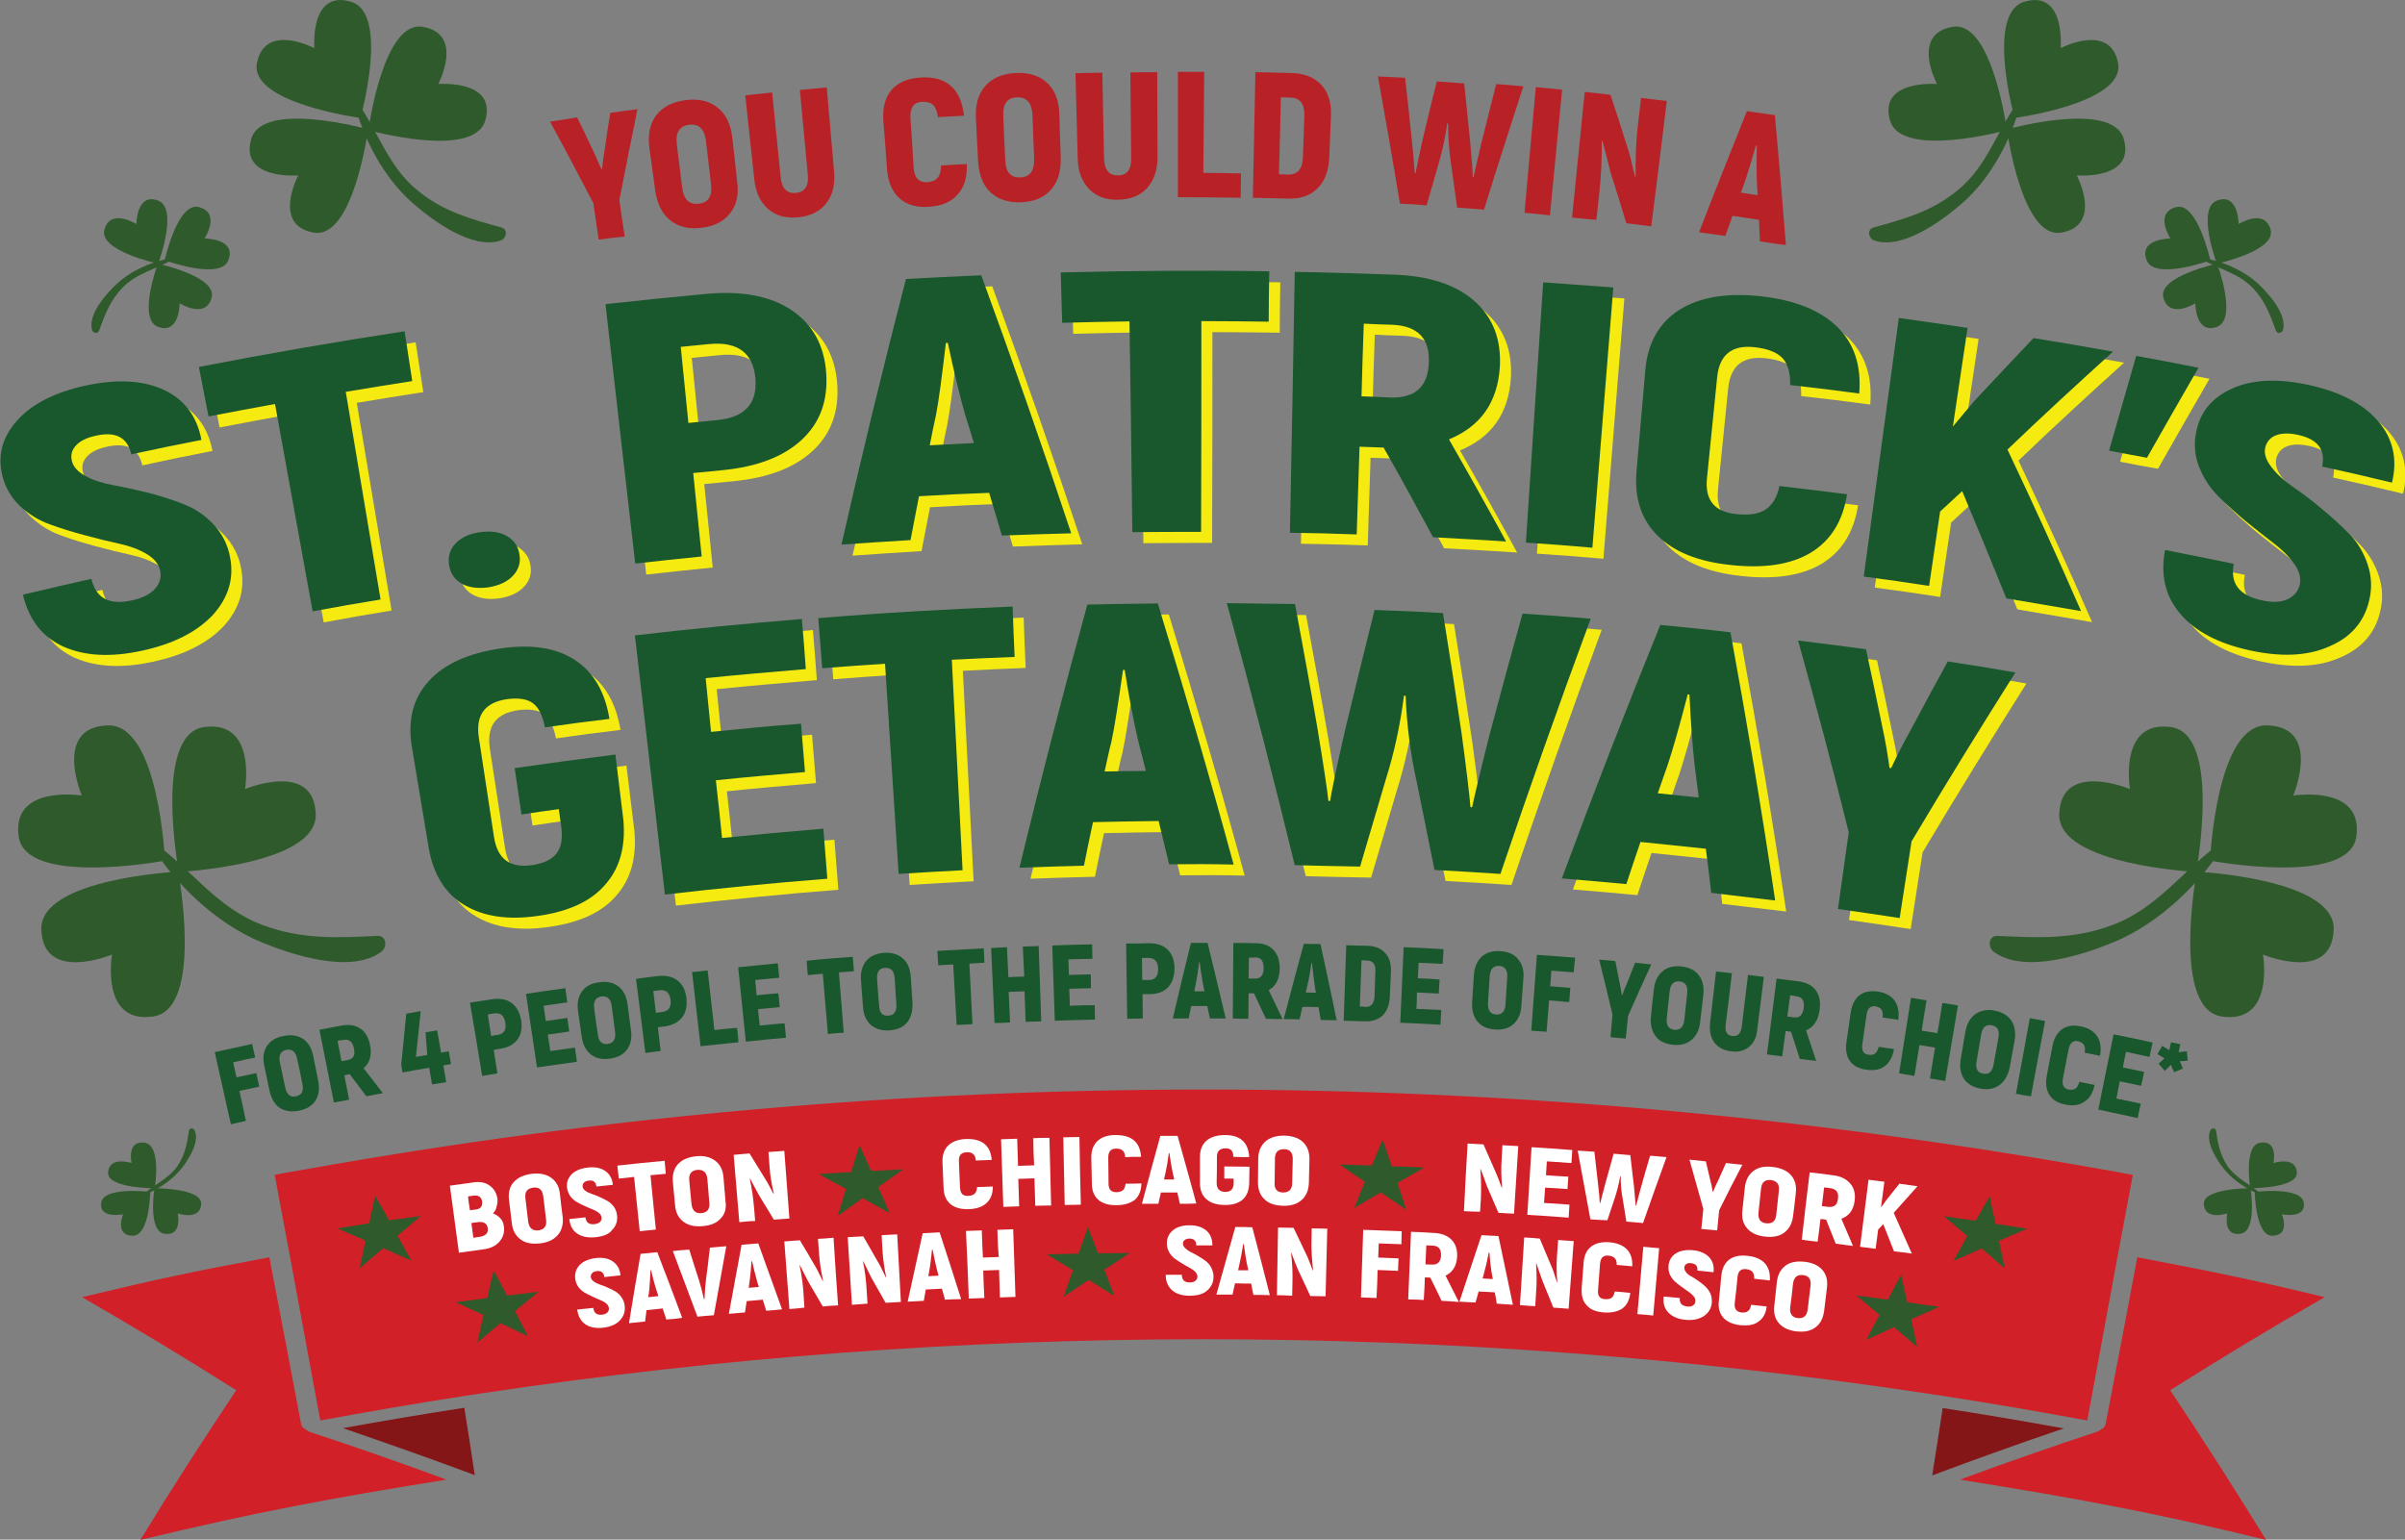 <?xml version="1.0" encoding="utf-8"?>
<!-- Generator: Adobe Illustrator 25.4.1, SVG Export Plug-In . SVG Version: 6.00 Build 0)  -->
<svg version="1.1" id="Layer_1" xmlns="http://www.w3.org/2000/svg" xmlns:xlink="http://www.w3.org/1999/xlink" x="0px" y="0px"
	 viewBox="0 0 850 544.2" style="enable-background:new 0 0 850 544.2;" xml:space="preserve">
<rect x="0" y="0" width="850" height="544.2" fill="#808080" stroke="none"/>
<style type="text/css">
	.st0{fill:#F5EB11;}
	.st1{fill:#19572C;}
	.st2{fill:#2F5A2B;}
	.st3{fill:#841618;}
	.st4{fill:#D12027;}
	.st5{fill:#FFFFFF;}
	.st6{fill:#B82227;}
</style>
<g>
	<path class="st0" d="M54.1,233.9c-11,2.4-20.2,1.9-27.7-1.4C19,229.1,14.1,223,12,214.1c8.1-1.9,16.1-3.8,24.2-5.6
		c1.6,6.9,6.3,9.4,14.4,7.6c3.7-0.8,6.4-2.2,8.1-4.1c1.7-1.9,2.3-4,1.8-6.4c-0.5-2.3-2.1-4.3-4.8-5.9c-2.7-1.6-5.9-2.8-9.6-3.6
		c-3.7-0.8-7.8-1.8-12.2-3c-4.5-1.2-8.7-2.5-12.5-3.9c-3.9-1.4-7.4-3.6-10.5-6.5c-3.1-3-5.2-6.6-6.2-10.8c-1.7-7,0-13.5,5.2-19.3
		c5.2-5.9,13.3-10,24.2-12.4c11.1-2.4,20.4-1.9,27.7,1.5c7.3,3.4,11.7,9.3,13.3,17.7c-8.3,1.6-16.6,3.3-24.8,5.1
		c-1.3-5.9-5.4-8.2-12.5-6.6c-3.2,0.7-5.5,1.8-7,3.4c-1.5,1.6-2,3.4-1.5,5.5c0.5,2.1,2.1,3.9,4.9,5.4c2.7,1.5,6,2.5,9.8,3.2
		c3.8,0.7,7.9,1.6,12.4,2.7c4.5,1.2,8.7,2.5,12.6,4.1c3.9,1.5,7.4,3.9,10.4,7.1c3,3.2,5,7.1,5.8,11.5c1.5,7.6-0.6,14.4-6.1,20.5
		C73.4,227.3,65.2,231.5,54.1,233.9"/>
	<path class="st0" d="M146.9,121c0.9,5.9,1.8,11.7,2.7,17.6c-7.9,1.2-15.7,2.5-23.5,3.8c4.1,24.5,8.2,49,12.3,73.4
		c-8,1.3-16,2.7-24,4.2c-4.4-24.4-8.9-48.8-13.3-73.3c-7.8,1.4-15.6,2.9-23.5,4.4c-1.1-5.8-2.3-11.6-3.4-17.5
		C98.4,128.9,122.6,124.7,146.9,121"/>
	<path class="st0" d="M185.1,207.5c-2,2.1-4.9,3.4-8.6,4c-3.7,0.5-6.9,0.1-9.4-1.3c-2.5-1.4-4-3.6-4.5-6.6c-0.4-3,0.3-5.5,2.3-7.6
		c2-2.1,4.9-3.5,8.7-4c3.8-0.5,6.9-0.1,9.5,1.4c2.5,1.5,4,3.7,4.4,6.6C188,202.9,187.1,205.4,185.1,207.5"/>
	<path class="st0" d="M253.3,107.8c12.7-1.2,22.8,0.7,30.3,5.7c7.5,5,11.6,12.4,12.3,22.2c0.7,9.8-2.2,17.7-8.7,23.7
		c-6.5,6-15.8,9.5-28,10.7c-3.4,0.3-6.9,0.7-10.3,1c1,9.8,2,19.7,3,29.5c-7.8,0.8-15.7,1.6-23.5,2.5c-3.5-30.6-7-61.1-10.5-91.7
		C229.7,110.1,241.5,108.9,253.3,107.8 M257.2,152.4c9.9-0.9,14.4-5.8,13.7-14.7c-0.8-9-6.2-13.1-16.2-12.2c-3.4,0.3-6.8,0.7-10.2,1
		c0.9,9,1.8,17.9,2.7,26.9C250.5,153.1,253.9,152.7,257.2,152.4"/>
	<path class="st0" d="M358,193.2c-1.5-5-3-10.1-4.5-15.1c-8.3,0.3-16.6,0.7-24.8,1.2c-1,5.2-2,10.3-3,15.5c-8.1,0.5-16.3,1-24.4,1.6
		c7.1-31.3,14.7-62.6,22.8-93.9c8.9-0.5,17.7-0.9,26.6-1.3c11.1,30.3,21.7,60.7,31.8,91.2C374.3,192.6,366.2,192.9,358,193.2
		 M332.5,161.3c5.2-0.3,10.4-0.5,15.6-0.8c-1.1-3.5-2.1-6.9-3.2-10.4c-1.9-6.7-3.9-15-6-25c-0.2,0-0.5,0-0.7,0
		c-1.4,11.9-2.5,20.4-3.5,25.5C333.9,154.2,333.2,157.7,332.5,161.3"/>
	<path class="st0" d="M452.5,99.8c-0.1,5.9-0.2,11.9-0.2,17.8c-7.9-0.1-15.8-0.2-23.8-0.2c0,24.8,0,49.6-0.1,74.5
		c-8.1,0-16.2,0-24.3,0.1c-0.3-24.8-0.6-49.6-1-74.5c-7.9,0.1-15.8,0.3-23.8,0.5c-0.2-5.9-0.3-11.9-0.5-17.8
		C403.4,99.6,428,99.4,452.5,99.8"/>
	<path class="st0" d="M510.4,193.8c-5.7-10.6-11.5-21.2-17.5-31.7c-2.8-0.1-5.6-0.2-8.5-0.3c-0.3,10.3-0.7,20.6-1,31
		c-7.9-0.3-15.8-0.5-23.6-0.6c0.6-30.7,1.2-61.5,1.7-92.2c11.9,0.2,23.7,0.6,35.6,1c12.1,0.5,21.5,3.6,28,9.4
		c6.5,5.8,9.4,13.5,8.9,23.1c-0.8,12.6-6.8,21.1-18,25.7c6.9,12,13.6,24,20.2,36.1C527.6,194.7,519,194.3,510.4,193.8 M485.9,118.3
		c-0.3,8.6-0.6,17.1-0.8,25.7c3.4,0.1,6.7,0.2,10.1,0.4c8.8,0.3,13.3-3.7,13.7-12.2c0.4-8.6-3.9-13.1-12.8-13.5
		C492.7,118.6,489.3,118.5,485.9,118.3"/>
	<path class="st0" d="M543.2,195.7c2-30.7,4.1-61.4,6.1-92c8.3,0.6,16.6,1.2,24.8,1.8c-2.5,30.7-4.9,61.3-7.4,92
		C558.9,196.8,551,196.2,543.2,195.7"/>
	<path class="st0" d="M615.5,203.6c-11.4-1.2-19.9-4.6-25.7-10.3c-5.8-5.7-8.3-13.3-7.5-22.8c1-11.9,2.1-23.8,3.1-35.7
		c0.8-9.6,4.8-16.7,11.9-21.3c7.1-4.5,16.7-6.2,28.7-4.9c12.2,1.3,21.3,5,27.3,10.9c6,5.9,8.5,13.8,7.7,23.5
		c-8.1-1.1-16.2-2.1-24.4-3c0.1-4.2-0.8-7.4-2.7-9.5c-2-2.1-5.3-3.4-10.1-3.9c-7.8-0.8-12.2,2.7-13,10.6
		c-1.2,11.9-2.4,23.8-3.6,35.7c-0.8,7.7,2.6,11.9,10.2,12.7c4.6,0.5,8.1,0,10.5-1.6c2.4-1.6,4.1-4.3,4.9-8.3
		c8,0.9,15.9,1.9,23.9,2.9c-1.5,9.6-5.8,16.4-12.9,20.7C636.7,203.5,627.3,204.9,615.5,203.6"/>
	<path class="st0" d="M713,215.4c-5.1-12.6-10.3-25.3-15.6-37.9c-2.6,2.4-5.2,4.8-7.8,7.2c-1.3,8.8-2.6,17.6-3.9,26.3
		c-7.7-1.2-15.4-2.3-23.1-3.3c4.1-30.5,8.3-60.9,12.4-91.4c8.1,1.1,16.2,2.3,24.3,3.5c-1.7,11.6-3.5,23.3-5.2,34.9
		c2.6-3.1,5.1-6.2,7.7-9.2c6.9-7.4,13.8-14.7,20.8-22.1c9.4,1.5,18.7,3.1,28.1,4.8c-12.6,11.4-25.1,22.9-37.3,34.6
		c9,19,17.7,38,26,57.1C730.5,218.4,721.8,216.9,713,215.4"/>
	<path class="st0" d="M749.3,163.2c3.2-11.2,6.4-22.3,9.6-33.5c7.3,1.3,14.6,2.7,22,4.2c-6.1,10.6-12.2,21.2-18.2,31.8
		C758.2,164.9,753.7,164.1,749.3,163.2"/>
	<path class="st0" d="M799.1,233.8c-11-2.4-19.2-6.6-24.5-12.8c-5.4-6.2-7.2-13.8-5.5-22.7c8.1,1.6,16.2,3.2,24.3,4.9
		c-1.4,6.9,1.9,11.2,9.9,12.9c3.7,0.8,6.8,0.7,9.1-0.4c2.3-1.1,3.7-2.7,4.3-5.1c0.5-2.3-0.1-4.8-1.9-7.3c-1.8-2.6-4.2-5-7.2-7.3
		c-3-2.3-6.3-4.9-9.9-7.8c-3.6-3-6.8-5.9-9.7-8.8c-2.9-2.9-5.2-6.3-6.8-10.3c-1.6-4-2-8.1-1.1-12.5c1.4-7.1,5.6-12.2,12.8-15.4
		c7.1-3.2,16.2-3.6,27.1-1.2c11.1,2.4,19.3,6.8,24.5,12.9c5.2,6.1,6.8,13.4,4.8,21.6c-8.2-2-16.5-3.9-24.7-5.7
		c1.3-5.9-1.5-9.7-8.6-11.2c-3.2-0.7-5.8-0.6-7.8,0.2c-2,0.8-3.2,2.3-3.7,4.3c-0.5,2.1,0.3,4.5,2.2,6.9c1.9,2.5,4.4,4.8,7.6,7
		c3.2,2.2,6.6,4.7,10.1,7.7c3.6,2.9,6.8,5.9,9.8,8.9c2.9,3,5.1,6.6,6.5,10.8c1.4,4.2,1.6,8.5,0.5,12.9c-1.8,7.5-6.5,12.9-14.1,16.1
		C819.5,235.8,810.2,236.2,799.1,233.8"/>
	<path class="st0" d="M194.3,327.6c-10.8,1.6-19.5,0.3-26.3-3.8c-6.8-4.1-11-10.9-12.6-20.3c-2-11.8-3.9-23.6-5.9-35.4
		c-1.6-9.4,0.3-17.2,5.8-23.3c5.4-6.1,14-10,25.5-11.7c11-1.6,19.8-0.2,26.3,4.1c6.6,4.3,10.6,11.2,12.2,20.8
		c-7.6,0.9-15.2,1.9-22.8,3c-0.8-4.1-2.2-7-4.2-8.5c-2-1.5-5-2-9-1.5c-8,1.1-11.3,5.6-10.2,13.4c1.8,11.8,3.6,23.6,5.4,35.4
		c1.2,7.7,5.6,11,13.4,9.9c4-0.6,6.9-1.9,8.6-4c1.7-2.1,2.3-5.2,1.8-9.3c-0.3-2.2-0.6-4.4-0.9-6.5c-4.4,0.6-8.8,1.2-13.2,1.9
		c-0.8-5.5-1.6-11-2.4-16.4c11.9-1.7,23.7-3.3,35.6-4.8c0.9,7.7,1.9,15.3,2.8,23c0.9,9.6-1.3,17.3-6.5,23.1
		C212.7,322.5,204.8,326.1,194.3,327.6"/>
	<path class="st0" d="M259.1,300.1c11.9-1.2,23.9-2.3,35.8-3.3c0.5,5.9,0.9,11.8,1.4,17.7c-19.2,1.5-38.3,3.4-57.4,5.6
		c-3.5-30.5-7.1-61.1-10.6-91.6c19.6-2.3,39.3-4.2,59-5.8c0.5,5.9,1,11.8,1.4,17.7c-11.8,1-23.6,2-35.4,3.2c0.6,6.3,1.3,12.7,1.9,19
		c10.6-1.1,21.2-2.1,31.8-2.9c0.5,5.7,0.9,11.4,1.4,17.1c-10.5,0.9-21,1.8-31.5,2.9C257.7,286.6,258.4,293.3,259.1,300.1"/>
	<path class="st0" d="M361.8,218.3c0.2,5.9,0.4,11.9,0.7,17.8c-7.4,0.3-14.8,0.6-22.2,1c1.3,24.8,2.5,49.6,3.8,74.4
		c-7.5,0.4-15.1,0.8-22.6,1.3c-1.6-24.8-3.2-49.5-4.8-74.3c-7.4,0.5-14.8,1-22.2,1.6c-0.5-5.9-0.9-11.8-1.4-17.7
		C315.9,220.5,338.9,219.2,361.8,218.3"/>
	<path class="st0" d="M417.1,309.4c-1.2-5.1-2.5-10.2-3.7-15.3c-7.7,0.1-15.5,0.2-23.2,0.4c-1.1,5.1-2.2,10.2-3.2,15.4
		c-7.6,0.2-15.2,0.4-22.8,0.7c7.5-31.1,15.5-62.1,24-93c8.3-0.2,16.6-0.3,24.9-0.4c9.4,30.7,18.4,61.4,26.8,92.3
		C432.3,309.3,424.7,309.3,417.1,309.4 M394.3,276.6c4.9-0.1,9.7-0.2,14.6-0.2c-0.9-3.5-1.8-7-2.7-10.5c-1.6-6.7-3.2-15.2-4.8-25.2
		c-0.2,0-0.4,0-0.6,0c-1.7,11.9-3,20.3-4.1,25.4C395.8,269.5,395.1,273.1,394.3,276.6"/>
	<path class="st0" d="M461.5,309.7c-7.5-30.9-15.5-61.8-24-92.6c8,0.1,16.1,0.2,24.1,0.3c2.7,14.6,5.4,29.2,7.9,43.8
		c2.2,13.3,3.5,21.9,3.9,25.8c0.2,0,0.4,0,0.6,0c0.6-3.8,2.4-12.4,5.4-25.5c3.4-14,6.8-28,10.3-42c8.1,0.3,16.2,0.6,24.2,1.1
		c2.3,14.2,4.5,28.5,6.6,42.7c1.8,13.4,2.8,22,3.1,25.9c0.2,0,0.4,0,0.6,0c0.8-3.8,2.8-12.3,6.1-25.4c3.8-14.3,7.7-28.7,11.7-43
		c8,0.5,16,1.1,24.1,1.8c-11.1,30-21.7,60-31.9,90.2c-7.7-0.5-15.5-1-23.3-1.4c-2.1-10.4-4.2-20.8-6.3-31.2
		c-2.2-9.8-3.5-19.9-3.9-30.4c-0.2,0-0.4,0-0.6,0c-1.3,10.4-3.5,20.4-6.5,29.9c-3,10.2-6,20.3-9,30.5
		C477,310.1,469.3,309.9,461.5,309.7"/>
	<path class="st0" d="M608.7,319.5c-0.6-5.2-1.2-10.4-1.9-15.6c-7.7-0.8-15.4-1.6-23.1-2.4c-1.7,5-3.4,9.9-5,14.9
		c-7.6-0.7-15.2-1.4-22.8-2c11.1-30,22.7-59.8,34.8-89.6c8.3,0.8,16.6,1.6,24.8,2.6c5.8,31.6,11.1,63.2,15.8,94.8
		C623.8,321.3,616.3,320.4,608.7,319.5 M589.8,284.3c4.8,0.5,9.7,1,14.5,1.5c-0.5-3.6-0.9-7.2-1.4-10.8c-0.8-6.9-1.4-15.4-1.9-25.6
		c-0.2,0-0.4,0-0.6-0.1c-3,11.6-5.4,19.9-7,24.7C592.2,277.4,591,280.9,589.8,284.3"/>
	<path class="st0" d="M653.5,325.2c1.3-9,2.5-18.1,3.8-27.1c-5.6-22.6-11.6-45.2-17.9-67.8c8,1,16,2,24,3.1
		c1.9,8.9,3.8,17.7,5.6,26.6c1.4,6.4,2.2,11.5,2.7,15.3c0.2,0,0.4,0.1,0.6,0.1c1.8-3.9,4.2-8.7,7.3-14.2c4.2-7.9,8.4-15.7,12.7-23.5
		c8,1.2,15.9,2.5,23.9,3.9c-12.5,19.8-24.8,39.7-36.7,59.7c-1.4,9-2.8,18.1-4.2,27.1C668,327.3,660.8,326.2,653.5,325.2"/>
	<path class="st1" d="M50.2,230c-11,2.4-20.2,1.9-27.7-1.4c-7.5-3.4-12.3-9.5-14.4-18.4c8.1-1.9,16.1-3.8,24.2-5.6
		c1.6,6.9,6.3,9.4,14.4,7.6c3.7-0.8,6.4-2.2,8.1-4.1c1.7-1.9,2.3-4,1.8-6.4c-0.5-2.3-2.1-4.3-4.8-5.9c-2.7-1.6-5.9-2.8-9.6-3.6
		c-3.7-0.8-7.8-1.8-12.2-3c-4.5-1.2-8.7-2.5-12.5-3.9c-3.9-1.4-7.4-3.6-10.5-6.5c-3.1-3-5.2-6.6-6.2-10.8c-1.7-7,0-13.5,5.2-19.3
		c5.2-5.9,13.3-10,24.2-12.4c11.1-2.4,20.4-1.9,27.7,1.5c7.3,3.4,11.7,9.3,13.3,17.7c-8.3,1.6-16.6,3.3-24.8,5.1
		c-1.3-5.9-5.4-8.2-12.5-6.6c-3.2,0.7-5.5,1.8-7,3.4c-1.5,1.6-2,3.4-1.5,5.5c0.5,2.1,2.1,3.9,4.9,5.4c2.7,1.5,6,2.5,9.8,3.2
		c3.8,0.7,7.9,1.6,12.4,2.7c4.5,1.2,8.7,2.5,12.6,4.1c3.9,1.5,7.4,3.9,10.4,7.1c3,3.2,5,7.1,5.8,11.5c1.5,7.6-0.6,14.4-6.1,20.5
		C69.5,223.4,61.3,227.6,50.2,230"/>
	<path class="st1" d="M143,117.1c0.9,5.9,1.8,11.7,2.7,17.6c-7.9,1.2-15.7,2.5-23.5,3.8c4.1,24.5,8.2,49,12.3,73.4
		c-8,1.3-16,2.7-24,4.2c-4.4-24.4-8.9-48.8-13.3-73.3c-7.8,1.4-15.6,2.9-23.5,4.4c-1.1-5.8-2.3-11.6-3.4-17.5
		C94.5,125,118.7,120.8,143,117.1"/>
	<path class="st1" d="M181.2,203.6c-2,2.1-4.9,3.4-8.6,4c-3.7,0.5-6.9,0.1-9.4-1.3c-2.5-1.4-4-3.6-4.5-6.6c-0.4-3,0.3-5.5,2.3-7.6
		c2-2.1,4.9-3.5,8.7-4c3.8-0.5,6.9-0.1,9.5,1.4c2.5,1.5,4,3.7,4.4,6.6C184.1,199,183.2,201.5,181.2,203.6"/>
	<path class="st1" d="M249.4,103.9c12.7-1.2,22.8,0.7,30.3,5.7c7.5,5,11.6,12.4,12.3,22.2c0.7,9.8-2.2,17.7-8.7,23.7
		c-6.5,6-15.8,9.5-28,10.7c-3.4,0.3-6.9,0.7-10.3,1c1,9.8,2,19.7,3,29.5c-7.8,0.8-15.7,1.6-23.5,2.5c-3.5-30.6-7-61.1-10.5-91.7
		C225.8,106.2,237.6,105,249.4,103.9 M253.3,148.5c9.9-0.9,14.4-5.8,13.7-14.7c-0.8-9-6.2-13.1-16.2-12.2c-3.4,0.3-6.8,0.7-10.2,1
		c0.9,9,1.8,17.9,2.7,26.9C246.6,149.2,250,148.8,253.3,148.5"/>
	<path class="st1" d="M354.1,189.3c-1.5-5-3-10.1-4.5-15.1c-8.3,0.3-16.6,0.7-24.8,1.2c-1,5.2-2,10.3-3,15.5
		c-8.1,0.5-16.3,1-24.4,1.6c7.1-31.3,14.7-62.6,22.8-93.9c8.9-0.5,17.7-0.9,26.6-1.3c11.1,30.3,21.7,60.7,31.8,91.2
		C370.4,188.7,362.3,189,354.1,189.3 M328.6,157.4c5.2-0.3,10.4-0.5,15.6-0.8c-1.1-3.5-2.1-6.9-3.2-10.4c-1.9-6.7-3.9-15-6-25
		c-0.2,0-0.5,0-0.7,0c-1.4,11.9-2.5,20.4-3.5,25.5C330,150.3,329.3,153.8,328.6,157.4"/>
	<path class="st1" d="M448.6,95.9c-0.1,5.9-0.2,11.9-0.2,17.8c-7.9-0.1-15.8-0.2-23.8-0.2c0,24.8,0,49.6-0.1,74.5
		c-8.1,0-16.2,0-24.3,0.1c-0.3-24.8-0.6-49.6-1-74.5c-7.9,0.1-15.8,0.3-23.8,0.5c-0.2-5.9-0.3-11.9-0.5-17.8
		C399.5,95.7,424.1,95.5,448.6,95.9"/>
	<path class="st1" d="M506.5,189.9c-5.7-10.6-11.5-21.2-17.5-31.7c-2.8-0.1-5.6-0.2-8.5-0.3c-0.3,10.3-0.7,20.6-1,31
		c-7.9-0.3-15.8-0.5-23.6-0.6c0.6-30.7,1.2-61.5,1.7-92.2c11.9,0.2,23.7,0.6,35.6,1c12.1,0.5,21.5,3.6,28,9.4
		c6.5,5.8,9.4,13.5,8.9,23.1c-0.8,12.6-6.8,21.1-18,25.7c6.9,12,13.6,24,20.2,36.1C523.7,190.8,515.1,190.4,506.5,189.9 M482,114.4
		c-0.3,8.6-0.6,17.1-0.8,25.7c3.4,0.1,6.7,0.2,10.1,0.4c8.8,0.3,13.3-3.7,13.7-12.2c0.4-8.6-3.9-13.1-12.8-13.5
		C488.8,114.7,485.4,114.6,482,114.4"/>
	<path class="st1" d="M539.3,191.8c2-30.7,4.1-61.4,6.1-92c8.3,0.6,16.6,1.2,24.8,1.8c-2.5,30.7-4.9,61.3-7.4,92
		C555,192.9,547.1,192.3,539.3,191.8"/>
	<path class="st1" d="M611.6,199.7c-11.4-1.2-19.9-4.6-25.7-10.3c-5.8-5.7-8.3-13.3-7.5-22.8c1-11.9,2.1-23.8,3.1-35.7
		c0.8-9.6,4.8-16.7,11.9-21.3c7.1-4.5,16.7-6.2,28.7-4.9c12.2,1.3,21.3,5,27.3,10.9c6,5.9,8.5,13.8,7.7,23.5
		c-8.1-1.1-16.2-2.1-24.4-3c0.1-4.2-0.8-7.4-2.7-9.5c-2-2.1-5.3-3.4-10.1-3.9c-7.8-0.8-12.2,2.7-13,10.6
		c-1.2,11.9-2.4,23.8-3.6,35.7c-0.8,7.7,2.6,11.9,10.2,12.7c4.6,0.5,8.1,0,10.5-1.6c2.4-1.6,4.1-4.3,4.9-8.3
		c8,0.9,15.9,1.9,23.9,2.9c-1.5,9.6-5.8,16.4-12.9,20.7C632.8,199.6,623.4,201,611.6,199.7"/>
	<path class="st1" d="M709.1,211.5c-5.1-12.6-10.3-25.3-15.6-37.9c-2.6,2.4-5.2,4.8-7.8,7.2c-1.3,8.8-2.6,17.6-3.9,26.3
		c-7.7-1.2-15.4-2.3-23.1-3.3c4.1-30.5,8.3-60.9,12.4-91.4c8.1,1.1,16.2,2.3,24.3,3.5c-1.7,11.6-3.5,23.3-5.2,34.9
		c2.6-3.1,5.1-6.2,7.7-9.2c6.9-7.4,13.8-14.7,20.8-22.1c9.4,1.5,18.7,3.1,28.1,4.8c-12.6,11.4-25.1,22.9-37.3,34.6
		c9,19,17.7,38,26,57.1C726.6,214.5,717.9,213,709.1,211.5"/>
	<path class="st1" d="M745.4,159.3c3.2-11.2,6.4-22.3,9.6-33.5c7.3,1.3,14.6,2.7,22,4.2c-6.1,10.6-12.2,21.2-18.2,31.8
		C754.3,161,749.8,160.1,745.4,159.3"/>
	<path class="st1" d="M795.2,229.9c-11-2.4-19.2-6.6-24.5-12.8c-5.4-6.2-7.2-13.8-5.5-22.7c8.1,1.6,16.2,3.2,24.3,4.9
		c-1.4,6.9,1.9,11.2,9.9,12.9c3.7,0.8,6.8,0.7,9.1-0.4c2.3-1.1,3.7-2.7,4.3-5.1c0.5-2.3-0.1-4.8-1.9-7.3c-1.8-2.6-4.2-5-7.2-7.3
		c-3-2.3-6.3-4.9-9.9-7.8c-3.6-3-6.8-5.9-9.7-8.8c-2.9-2.9-5.2-6.3-6.8-10.3c-1.6-4-2-8.1-1.1-12.5c1.4-7.1,5.6-12.2,12.8-15.4
		c7.1-3.2,16.2-3.6,27.1-1.2c11.1,2.4,19.3,6.8,24.5,12.9c5.2,6.1,6.8,13.4,4.8,21.6c-8.2-2-16.5-3.9-24.7-5.7
		c1.3-5.9-1.5-9.7-8.6-11.2c-3.2-0.7-5.8-0.6-7.8,0.2c-2,0.8-3.2,2.3-3.7,4.3c-0.5,2.1,0.3,4.5,2.2,6.9c1.9,2.5,4.4,4.8,7.6,7
		c3.2,2.2,6.6,4.7,10.1,7.7c3.6,2.9,6.8,5.9,9.8,8.9c2.9,3,5.1,6.6,6.5,10.8c1.4,4.2,1.6,8.5,0.5,12.9c-1.8,7.5-6.5,12.9-14.1,16.1
		C815.6,231.9,806.3,232.3,795.2,229.9"/>
	<path class="st1" d="M190.4,323.7c-10.8,1.6-19.5,0.3-26.3-3.8c-6.8-4.1-11-10.9-12.6-20.3c-2-11.8-3.9-23.6-5.9-35.4
		c-1.6-9.4,0.3-17.2,5.8-23.3c5.4-6.1,14-10,25.5-11.7c11-1.6,19.8-0.2,26.3,4.1c6.6,4.3,10.6,11.2,12.2,20.8
		c-7.6,0.9-15.2,1.9-22.8,3c-0.8-4.1-2.2-7-4.2-8.5c-2-1.5-5-2-9-1.5c-8,1.1-11.3,5.6-10.2,13.4c1.8,11.8,3.6,23.6,5.4,35.4
		c1.2,7.7,5.6,11,13.4,9.9c4-0.6,6.9-1.9,8.6-4c1.7-2.1,2.3-5.2,1.8-9.3c-0.3-2.2-0.6-4.4-0.9-6.5c-4.4,0.6-8.8,1.2-13.2,1.9
		c-0.8-5.5-1.6-11-2.4-16.4c11.9-1.7,23.7-3.3,35.6-4.8c0.9,7.7,1.9,15.3,2.8,23c0.9,9.6-1.3,17.3-6.5,23.1
		C208.8,318.6,200.9,322.2,190.4,323.7"/>
	<path class="st1" d="M255.2,296.2c11.9-1.2,23.9-2.3,35.8-3.3c0.5,5.9,0.9,11.8,1.4,17.7c-19.2,1.5-38.3,3.4-57.4,5.6
		c-3.5-30.5-7.1-61.1-10.6-91.6c19.6-2.3,39.3-4.2,59-5.8c0.5,5.9,1,11.8,1.4,17.7c-11.8,1-23.6,2-35.4,3.2c0.6,6.3,1.3,12.7,1.9,19
		c10.6-1.1,21.2-2.1,31.8-2.9c0.5,5.7,0.9,11.4,1.4,17.1c-10.5,0.9-21,1.8-31.5,2.9C253.8,282.7,254.5,289.4,255.2,296.2"/>
	<path class="st1" d="M357.9,214.4c0.2,5.9,0.4,11.9,0.7,17.8c-7.4,0.3-14.8,0.6-22.2,1c1.3,24.8,2.5,49.6,3.8,74.4
		c-7.5,0.4-15.1,0.8-22.6,1.3c-1.6-24.8-3.2-49.5-4.8-74.3c-7.4,0.5-14.8,1-22.2,1.6c-0.5-5.9-0.9-11.8-1.4-17.7
		C312,216.6,335,215.3,357.9,214.4"/>
	<path class="st1" d="M413.2,305.5c-1.2-5.1-2.5-10.2-3.7-15.3c-7.7,0.1-15.5,0.2-23.2,0.4c-1.1,5.1-2.2,10.2-3.2,15.4
		c-7.6,0.2-15.2,0.4-22.8,0.7c7.5-31.1,15.5-62.1,24-93c8.3-0.2,16.6-0.3,24.9-0.4c9.4,30.7,18.4,61.4,26.8,92.3
		C428.4,305.4,420.8,305.4,413.2,305.5 M390.4,272.7c4.9-0.1,9.7-0.2,14.6-0.2c-0.9-3.5-1.8-7-2.7-10.5c-1.6-6.7-3.2-15.2-4.8-25.2
		c-0.2,0-0.4,0-0.6,0c-1.7,11.9-3,20.3-4.1,25.4C391.9,265.6,391.2,269.2,390.4,272.7"/>
	<path class="st1" d="M457.6,305.8c-7.5-30.9-15.5-61.8-24-92.6c8,0.1,16.1,0.2,24.1,0.3c2.7,14.6,5.4,29.2,7.9,43.8
		c2.2,13.3,3.5,21.9,3.9,25.8c0.2,0,0.4,0,0.6,0c0.6-3.8,2.4-12.4,5.4-25.5c3.4-14,6.8-28,10.3-42c8.1,0.3,16.2,0.6,24.2,1.1
		c2.3,14.2,4.5,28.5,6.6,42.7c1.8,13.4,2.8,22,3.1,25.9c0.2,0,0.4,0,0.6,0c0.8-3.8,2.8-12.3,6.1-25.4c3.8-14.3,7.7-28.7,11.7-43
		c8,0.5,16,1.1,24.1,1.8c-11.1,30-21.7,60-31.9,90.2c-7.7-0.5-15.5-1-23.3-1.4c-2.1-10.4-4.2-20.8-6.3-31.2
		c-2.2-9.8-3.5-19.9-3.9-30.4c-0.2,0-0.4,0-0.6,0c-1.3,10.4-3.5,20.4-6.5,29.9c-3,10.2-6,20.3-9,30.5
		C473.1,306.2,465.4,306,457.6,305.8"/>
	<path class="st1" d="M604.8,315.6c-0.6-5.2-1.2-10.4-1.9-15.6c-7.7-0.8-15.4-1.6-23.1-2.4c-1.7,5-3.4,9.9-5,14.9
		c-7.6-0.7-15.2-1.4-22.8-2c11.1-30,22.7-59.8,34.8-89.6c8.3,0.8,16.6,1.6,24.8,2.6c5.8,31.6,11.1,63.2,15.8,94.8
		C619.9,317.4,612.4,316.5,604.8,315.6 M585.9,280.4c4.8,0.5,9.7,1,14.5,1.5c-0.5-3.6-0.9-7.2-1.4-10.8c-0.8-6.9-1.4-15.4-1.9-25.6
		c-0.2,0-0.4,0-0.6-0.1c-3,11.6-5.4,19.9-7,24.7C588.3,273.5,587.1,277,585.9,280.4"/>
	<path class="st1" d="M649.6,321.3c1.3-9,2.5-18.1,3.8-27.1c-5.6-22.6-11.6-45.2-17.9-67.8c8,1,16,2,24,3.1
		c1.9,8.9,3.8,17.7,5.6,26.6c1.4,6.4,2.2,11.5,2.7,15.3c0.2,0,0.4,0.1,0.6,0.1c1.8-3.9,4.2-8.7,7.3-14.2c4.2-7.9,8.4-15.7,12.7-23.5
		c8,1.2,15.9,2.5,23.9,3.9c-12.5,19.8-24.8,39.7-36.7,59.7c-1.4,9-2.8,18.1-4.2,27.1C664.1,323.4,656.8,322.3,649.6,321.3"/>
	<path class="st2" d="M753.4,279.9l-10.7,13.8L753.4,279.9z"/>
	<path class="st2" d="M70.3,73.2C62.8,71.2,58.2,92,58.2,92s19.7,7.2,22.5,0c3-7.7-8.4-7.7-8.4-7.7S78.2,75.3,70.3,73.2"/>
	<path class="st2" d="M36.9,81.2c-2,7.5,19,12,19,12s7.3-19.5,0-22.3c-7.7-2.9-7.7,8.3-7.7,8.3S39,73.4,36.9,81.2"/>
	<path class="st2" d="M74.8,105.2c2-7.5-19-12-19-12s-7.3,19.5,0,22.3c7.7,2.9,7.7-8.3,7.7-8.3S72.7,113,74.8,105.2"/>
	<path class="st2" d="M61.8,91.3c-6.2,3.8-13.3,5-18.5,10.4c-4.4,4.5-6.2,9.5-8.3,15.2c-0.5,1.3-2.2,0.8-2.5-0.3
		c-1.4-5.5,4.9-12.6,8.5-16c5.3-5.1,13.4-8.5,20.7-9.6C61.9,90.9,62,91.2,61.8,91.3"/>
	<path class="st2" d="M706.4,55.5l-11.1,10.2L706.4,55.5z"/>
	<path class="st2" d="M6.6,295.7c2.5,17.8,51.7,8.5,51.7,8.5s-2.1-48.5-20.3-47.8c-19.3,0.7-9.1,24.8-9.1,24.8S4,277.2,6.6,295.7"/>
	<path class="st2" d="M54.1,359.3c18-2.5,8.9-51.2,8.9-51.2s-48.9,2.4-48.4,20.4c0.6,19.1,25,8.9,25,8.9S35.3,362,54.1,359.3"/>
	<path class="st2" d="M72.1,257c-18,2.5-8.9,51.2-8.9,51.2s48.9-2.4,48.4-20.4c-0.6-19.1-25-8.9-25-8.9S90.8,254.4,72.1,257"/>
	<path class="st2" d="M53.5,297.2c13.9,9.6,22.9,23.7,39.4,29.8c13.7,5.1,26.2,4.5,40.4,3.8c3.3-0.2,3.7,3.9,1.5,5.6
		c-10.8,8-31.6,1.1-42.5-3.4c-15.9-6.6-30.6-20.6-39.4-35.1C52.6,297.4,53.1,296.9,53.5,297.2"/>
	<path class="st2" d="M90.8,22.4c-2.5,14.1,36.6,19.3,36.6,19.3S137.8,4.6,124,0.6C109.4-3.7,111.1,17,111.1,17S93.5,7.8,90.8,22.4"
		/>
	<path class="st2" d="M110.8,82.2c14.1,2.6,19.3-36.5,19.3-36.5s-37.3-10.4-41.3,3.4C84.6,63.7,105.4,62,105.4,62
		S96.1,79.6,110.8,82.2"/>
	<path class="st2" d="M149.5,9.5c-14.1-2.6-19.3,36.5-19.3,36.5s37.3,10.4,41.3-3.4c4.2-14.6-16.6-12.9-16.6-12.9
		S164.2,12.1,149.5,9.5"/>
	<path class="st2" d="M125.6,35.2c8,10.7,11.3,23.6,22.2,32.3c9,7.3,18.5,9.9,29.4,12.9c2.5,0.7,1.8,3.9-0.2,4.6
		c-10,3.4-24-7-31-13.1c-10.3-8.9-17.9-23.2-20.9-36.3C124.9,35.2,125.4,34.9,125.6,35.2"/>
	<path class="st2" d="M769.1,73.2c7.5-2,12.1,18.8,12.1,18.8s-19.7,7.2-22.5,0c-3-7.7,8.4-7.7,8.4-7.7S761.2,75.3,769.1,73.2"/>
	<path class="st2" d="M802.5,81.2c2,7.5-19,12-19,12s-7.3-19.5,0-22.3c7.7-2.9,7.7,8.3,7.7,8.3S800.4,73.4,802.5,81.2"/>
	<path class="st2" d="M764.6,105.2c-2-7.5,19-12,19-12s7.3,19.5,0,22.3c-7.7,2.9-7.7-8.3-7.7-8.3S766.7,113,764.6,105.2"/>
	<path class="st2" d="M777.6,91.3c6.2,3.8,13.3,5,18.5,10.4c4.4,4.5,6.2,9.5,8.3,15.2c0.5,1.3,2.2,0.8,2.5-0.3
		c1.4-5.5-4.9-12.6-8.5-16c-5.3-5.1-13.4-8.5-20.7-9.6C777.5,90.9,777.4,91.2,777.6,91.3"/>
	<path class="st2" d="M832.8,295.7c-2.5,17.8-51.7,8.5-51.7,8.5s2.1-48.5,20.3-47.8c19.3,0.7,9.1,24.8,9.1,24.8
		S835.4,277.2,832.8,295.7"/>
	<path class="st2" d="M785.3,359.3c-18-2.5-8.9-51.2-8.9-51.2s48.9,2.4,48.4,20.4c-0.6,19.1-25,8.9-25,8.9S804.1,362,785.3,359.3"/>
	<path class="st2" d="M767.3,257c18,2.5,8.9,51.2,8.9,51.2s-48.9-2.4-48.4-20.4c0.6-19.1,25-8.9,25-8.9S748.6,254.4,767.3,257"/>
	<path class="st2" d="M785.9,297.2c-13.9,9.6-22.9,23.7-39.4,29.8c-13.7,5.1-26.2,4.5-40.4,3.8c-3.3-0.2-3.7,3.9-1.5,5.6
		c10.8,8,31.6,1.1,42.5-3.4c15.9-6.6,30.6-20.6,39.4-35.1C786.8,297.4,786.3,296.9,785.9,297.2"/>
	<path class="st2" d="M748.6,22.4c2.5,14.1-36.6,19.3-36.6,19.3s-10.3-37.1,3.5-41.1C730.1-3.7,728.3,17,728.3,17
		S746,7.8,748.6,22.4"/>
	<path class="st2" d="M728.6,82.2c-14.1,2.6-19.3-36.5-19.3-36.5s37.3-10.4,41.3,3.4c4.2,14.6-16.6,12.9-16.6,12.9
		S743.3,79.6,728.6,82.2"/>
	<path class="st2" d="M690,9.5c14.1-2.6,19.3,36.5,19.3,36.5S672,56.3,668,42.6c-4.2-14.6,16.6-12.9,16.6-12.9S675.2,12.1,690,9.5"
		/>
	<path class="st2" d="M713.8,35.2c-8,10.7-11.3,23.6-22.2,32.3c-9,7.3-18.5,9.9-29.4,12.9c-2.5,0.7-1.8,3.9,0.2,4.6
		c10,3.4,24-7,31-13.1c10.3-8.9,17.9-23.2,20.9-36.3C714.5,35.2,714,34.9,713.8,35.2"/>
	<path class="st1" d="M90.2,373.8c-2.6,0.5-5.2,1.1-7.8,1.7c0.4,1.8,0.8,3.5,1.2,5.3c2.3-0.5,4.6-1,7-1.5c0.3,1.6,0.7,3.2,1,4.8
		c-2.3,0.5-4.6,1-7,1.5c0.8,3.5,1.6,7.1,2.3,10.6c-1.8,0.4-3.5,0.8-5.3,1.2c-1.9-8.5-3.8-17-5.7-25.5c4.4-1,8.8-1.9,13.2-2.9
		C89.4,370.5,89.8,372.1,90.2,373.8"/>
	<path class="st1" d="M111.5,389c-1.2,1.9-3.1,3-5.8,3.6c-2.7,0.5-4.9,0.2-6.8-1c-1.8-1.2-3-3.2-3.6-5.9c-0.6-3-1.3-6-1.9-9
		c-0.6-2.7-0.3-5,0.9-6.9c1.2-1.9,3.2-3.1,5.9-3.6c2.7-0.6,5-0.2,6.9,1c1.8,1.2,3,3.2,3.6,6c0.6,3,1.2,6,1.8,9
		C113,384.9,112.7,387.1,111.5,389 M104.6,387.5c2-0.4,2.8-1.8,2.3-4.3c-0.6-3-1.2-6-1.9-9c-0.5-2.5-1.8-3.5-3.8-3.1
		c-2,0.4-2.8,1.9-2.3,4.3c0.6,3,1.3,6,1.9,9C101.4,386.9,102.6,388,104.6,387.5"/>
	<path class="st1" d="M129.5,387.5c-2-2.6-3.9-5.2-5.9-7.8c-0.6,0.1-1.3,0.2-1.9,0.4c0.6,2.9,1.1,5.8,1.7,8.6
		c-1.8,0.3-3.6,0.7-5.4,1c-1.7-8.6-3.4-17.1-5.1-25.7c2.6-0.5,5.2-1,7.8-1.5c2.7-0.5,4.9-0.1,6.7,1.1c1.8,1.2,2.9,3.2,3.4,5.9
		c0.7,3.5-0.1,6.2-2.3,8.1c2.3,2.9,4.6,5.9,6.8,8.8C133.4,386.7,131.5,387.1,129.5,387.5 M119.3,367.9c0.5,2.4,0.9,4.8,1.4,7.2
		c0.7-0.1,1.5-0.3,2.2-0.4c2-0.4,2.7-1.7,2.2-4.1c-0.5-2.4-1.7-3.4-3.6-3C120.8,367.6,120.1,367.7,119.3,367.9"/>
	<path class="st1" d="M158.6,371.6c0.3,1.5,0.5,3,0.8,4.5c-0.9,0.2-1.8,0.3-2.7,0.5c0.3,2,0.7,3.9,1,5.9c-1.7,0.3-3.3,0.6-5,0.8
		c-0.3-2-0.7-3.9-1-5.9c-3.1,0.5-6.3,1.1-9.4,1.7l-0.5-2.7c0.6-6,1.2-12.1,1.8-18.1c1.7-0.3,3.4-0.6,5.1-0.9
		c-0.6,5.4-1.1,10.8-1.7,16.2c1.3-0.2,2.7-0.5,4-0.7c-0.2-2.7-0.4-5.3-0.6-8c1.4-0.2,2.8-0.5,4.1-0.7c0.5,2.6,0.9,5.2,1.4,7.9
		C156.8,371.9,157.7,371.7,158.6,371.6"/>
	<path class="st1" d="M173.9,353.2c2.8-0.4,5.1,0,6.9,1.3c1.8,1.3,2.9,3.4,3.4,6.1c0.4,2.8,0,5.1-1.3,6.8c-1.3,1.8-3.4,2.9-6.1,3.3
		c-0.8,0.1-1.5,0.2-2.3,0.4c0.4,2.8,0.9,5.6,1.3,8.3c-1.8,0.3-3.6,0.6-5.4,0.9c-1.4-8.6-2.8-17.3-4.3-25.9
		C168.7,354,171.3,353.6,173.9,353.2 M175.9,365.8c2.2-0.3,3.1-1.8,2.7-4.3c-0.4-2.5-1.7-3.6-3.9-3.3c-0.8,0.1-1.5,0.2-2.3,0.4
		c0.4,2.5,0.8,5.1,1.2,7.6C174.4,366,175.1,365.9,175.9,365.8"/>
	<path class="st1" d="M194.5,371.5c2.9-0.4,5.8-0.8,8.7-1.2c0.2,1.7,0.5,3.4,0.7,5c-4.7,0.7-9.4,1.3-14.1,2
		c-1.3-8.7-2.6-17.3-3.9-26c4.6-0.7,9.3-1.4,13.9-2c0.2,1.7,0.5,3.4,0.7,5c-2.8,0.4-5.6,0.8-8.4,1.2c0.3,1.8,0.5,3.6,0.8,5.4
		c2.5-0.4,5.1-0.7,7.6-1.1c0.2,1.6,0.5,3.2,0.7,4.8c-2.5,0.4-5.1,0.7-7.6,1.1C193.9,367.7,194.2,369.6,194.5,371.5"/>
	<path class="st1" d="M221.6,371c-1.3,1.8-3.3,2.8-6.1,3.2c-2.7,0.4-4.9-0.1-6.7-1.5c-1.7-1.4-2.8-3.4-3.2-6.2
		c-0.4-3.1-0.9-6.1-1.3-9.2c-0.4-2.8,0.1-5.1,1.4-6.9c1.3-1.8,3.4-2.9,6.1-3.2c2.8-0.4,5,0.1,6.8,1.5c1.8,1.4,2.8,3.5,3.2,6.3
		c0.4,3.1,0.8,6.1,1.2,9.2C223.4,366.9,222.9,369.2,221.6,371 M214.8,369c2-0.3,2.9-1.7,2.6-4.2c-0.4-3.1-0.8-6.1-1.2-9.2
		c-0.3-2.5-1.5-3.6-3.6-3.4c-2.1,0.3-2.9,1.7-2.6,4.2c0.4,3.1,0.8,6.1,1.3,9.2C211.6,368.2,212.8,369.3,214.8,369"/>
	<path class="st1" d="M232.6,345c2.8-0.3,5.1,0.2,6.9,1.6c1.8,1.4,2.8,3.5,3.1,6.3c0.3,2.8-0.2,5.1-1.6,6.8
		c-1.4,1.7-3.5,2.8-6.2,3.1c-0.8,0.1-1.6,0.2-2.3,0.3c0.3,2.8,0.7,5.6,1,8.4c-1.8,0.2-3.6,0.4-5.4,0.7c-1.1-8.7-2.2-17.4-3.3-26.2
		C227.4,345.6,230,345.3,232.6,345 M234.1,357.7c2.2-0.3,3.2-1.7,2.9-4.2c-0.3-2.6-1.6-3.7-3.8-3.5c-0.8,0.1-1.5,0.2-2.3,0.3
		c0.3,2.6,0.6,5.1,0.9,7.7C232.6,357.9,233.4,357.8,234.1,357.7"/>
	<path class="st1" d="M252.5,364.1c2.7-0.3,5.3-0.6,8-0.8c0.2,1.7,0.4,3.4,0.5,5.1c-4.5,0.5-8.9,0.9-13.4,1.4c-1-8.7-2-17.5-3-26.2
		c1.8-0.2,3.7-0.4,5.5-0.6C250.9,350,251.7,357.1,252.5,364.1"/>
	<path class="st1" d="M268.5,362.5c2.9-0.3,5.9-0.6,8.8-0.8c0.2,1.7,0.3,3.4,0.5,5.1c-4.7,0.4-9.5,0.9-14.2,1.4
		c-0.9-8.8-1.8-17.5-2.7-26.3c4.7-0.5,9.4-0.9,14-1.4c0.2,1.7,0.3,3.4,0.5,5.1c-2.8,0.3-5.7,0.5-8.5,0.8c0.2,1.8,0.4,3.6,0.5,5.4
		c2.6-0.3,5.1-0.5,7.7-0.7c0.2,1.6,0.3,3.3,0.5,4.9c-2.6,0.2-5.1,0.5-7.7,0.7C268.1,358.6,268.3,360.5,268.5,362.5"/>
	<path class="st1" d="M301.4,338.2c0.1,1.7,0.3,3.4,0.4,5.1c-1.8,0.1-3.5,0.3-5.3,0.4c0.6,7.1,1.1,14.2,1.7,21.3
		c-1.9,0.1-3.7,0.3-5.6,0.5c-0.6-7.1-1.2-14.2-1.8-21.3c-1.8,0.1-3.5,0.3-5.3,0.5c-0.1-1.7-0.3-3.4-0.4-5.1
		C290.5,339,295.9,338.6,301.4,338.2"/>
	<path class="st1" d="M320.6,361.4c-1.4,1.7-3.5,2.6-6.2,2.8c-2.7,0.2-4.9-0.5-6.6-1.9c-1.7-1.5-2.6-3.6-2.8-6.5
		c-0.2-3.1-0.5-6.2-0.7-9.3c-0.2-2.8,0.4-5.1,1.8-6.8c1.4-1.7,3.6-2.7,6.3-2.9c2.8-0.2,5,0.5,6.7,2c1.7,1.5,2.6,3.7,2.8,6.5
		c0.2,3.1,0.4,6.2,0.6,9.3C322.6,357.4,322,359.7,320.6,361.4 M314,359c2-0.1,3-1.5,2.8-4c-0.2-3.1-0.4-6.2-0.6-9.3
		c-0.2-2.5-1.3-3.7-3.4-3.6c-2.1,0.1-3,1.5-2.8,4c0.2,3.1,0.4,6.2,0.7,9.3C310.8,358,311.9,359.2,314,359"/>
	<path class="st1" d="M347.7,335.2c0.1,1.7,0.2,3.4,0.2,5.1c-1.8,0.1-3.6,0.2-5.3,0.3c0.4,7.1,0.7,14.3,1.1,21.4
		c-1.9,0.1-3.7,0.2-5.6,0.3c-0.4-7.1-0.8-14.3-1.2-21.4c-1.8,0.1-3.6,0.2-5.3,0.3c-0.1-1.7-0.2-3.4-0.3-5.1
		C336.8,335.8,342.2,335.5,347.7,335.2"/>
	<path class="st1" d="M361.5,334.6c1.9-0.1,3.7-0.1,5.6-0.2c0.3,8.9,0.6,17.7,0.9,26.6c-1.8,0.1-3.7,0.1-5.5,0.2
		c-0.1-3.6-0.3-7.2-0.4-10.8c-1.9,0.1-3.7,0.1-5.6,0.2c0.2,3.6,0.3,7.2,0.5,10.8c-1.8,0.1-3.7,0.2-5.5,0.2
		c-0.4-8.8-0.8-17.7-1.2-26.5c1.9-0.1,3.7-0.2,5.6-0.3c0.2,3.5,0.3,7.1,0.5,10.6c1.9-0.1,3.7-0.2,5.6-0.2
		C361.8,341.7,361.7,338.2,361.5,334.6"/>
	<path class="st1" d="M378.1,355.5c2.9-0.1,5.9-0.2,8.8-0.2c0,1.7,0.1,3.4,0.1,5.1c-4.8,0.1-9.5,0.2-14.2,0.4
		c-0.3-8.9-0.6-17.7-0.9-26.6c4.7-0.2,9.4-0.3,14.1-0.4c0,1.7,0.1,3.4,0.1,5.1c-2.8,0.1-5.7,0.1-8.5,0.2c0.1,1.8,0.1,3.7,0.2,5.5
		c2.6-0.1,5.1-0.1,7.7-0.2c0,1.6,0.1,3.3,0.1,4.9c-2.6,0.1-5.1,0.1-7.7,0.2C378,351.6,378.1,353.5,378.1,355.5"/>
	<path class="st1" d="M406,333.4c2.8,0,5.1,0.7,6.7,2.3c1.6,1.6,2.4,3.8,2.4,6.6c0,2.8-0.8,5.1-2.3,6.7c-1.6,1.6-3.7,2.4-6.6,2.4
		c-0.8,0-1.6,0-2.4,0c0,2.9,0.1,5.7,0.1,8.6c-1.8,0-3.6,0.1-5.5,0.1c-0.1-8.9-0.3-17.8-0.4-26.6C400.7,333.5,403.3,333.5,406,333.4
		 M406,346.4c2.2,0,3.4-1.3,3.3-3.9c0-2.6-1.2-3.9-3.4-3.9c-0.8,0-1.5,0-2.3,0c0,2.6,0.1,5.2,0.1,7.8
		C404.5,346.4,405.3,346.4,406,346.4"/>
	<path class="st1" d="M427.6,360c-0.3-1.5-0.6-2.9-0.9-4.4c-1.9,0-3.8,0-5.7,0c-0.3,1.5-0.6,2.9-0.9,4.4c-1.9,0-3.8,0-5.6,0
		c2.1-8.9,4.2-17.8,6.4-26.7c2,0,4,0,5.9,0c2.2,8.9,4.3,17.8,6.4,26.7C431.4,360,429.5,360,427.6,360 M422.1,350.4
		c1.2,0,2.4,0,3.6,0c-0.2-1-0.4-2-0.6-3c-0.4-2-0.7-4.4-1.1-7.3h-0.2c-0.4,3.4-0.8,5.9-1.1,7.3C422.5,348.4,422.3,349.4,422.1,350.4
		"/>
	<path class="st1" d="M447.4,360.1c-1.4-3-2.8-6-4.2-9c-0.6,0-1.3,0-1.9,0c0,3-0.1,6-0.1,9c-1.8,0-3.6,0-5.5-0.1
		c0.1-8.9,0.1-17.8,0.2-26.7c2.6,0,5.3,0,7.9,0.1c2.7,0,4.8,0.8,6.3,2.4c1.5,1.6,2.2,3.8,2.2,6.6c-0.1,3.7-1.4,6.2-3.9,7.6
		c1.6,3.4,3.3,6.8,4.9,10.2C451.4,360.2,449.4,360.2,447.4,360.1 M441.4,338.5c0,2.5-0.1,5-0.1,7.4c0.8,0,1.5,0,2.3,0
		c2,0,3-1.2,3-3.7c0-2.5-0.9-3.8-2.9-3.8C443,338.5,442.2,338.5,441.4,338.5"/>
	<path class="st1" d="M466.8,360.5c-0.3-1.5-0.5-3-0.8-4.5c-1.9-0.1-3.8-0.1-5.7-0.1c-0.3,1.5-0.7,2.9-1,4.4c-1.9,0-3.8-0.1-5.6-0.1
		c2.3-8.9,4.7-17.7,7.1-26.6c2,0,4,0.1,5.9,0.1c1.9,9,3.9,17.9,5.7,26.9C470.5,360.6,468.7,360.6,466.8,360.5 M461.5,350.8
		c1.2,0,2.4,0.1,3.6,0.1c-0.2-1-0.4-2-0.5-3.1c-0.3-2-0.6-4.4-0.9-7.4c-0.1,0-0.1,0-0.2,0c-0.5,3.4-0.9,5.9-1.3,7.3
		C462,348.8,461.7,349.8,461.5,350.8"/>
	<path class="st1" d="M474.9,360.8c0.3-8.9,0.6-17.8,0.9-26.7c2.5,0.1,5,0.2,7.5,0.2c2.8,0.1,4.9,1,6.3,2.6c1.5,1.6,2.1,3.8,2,6.6
		c-0.1,2.9-0.3,5.9-0.4,8.8c-0.1,2.9-1,5-2.5,6.6c-1.6,1.5-3.7,2.2-6.4,2.1C479.9,360.9,477.4,360.9,474.9,360.8 M480.6,355.8
		c0.7,0,1.3,0,2,0.1c2,0.1,3.1-1.2,3.2-3.8c0.1-2.9,0.2-5.9,0.3-8.8c0.1-2.5-0.9-3.7-2.9-3.8c-0.7,0-1.3,0-2-0.1
		C481,344.9,480.8,350.3,480.6,355.8"/>
	<path class="st1" d="M500.6,356.6c2.9,0.1,5.9,0.3,8.8,0.4c-0.1,1.7-0.2,3.4-0.3,5.2c-4.7-0.3-9.5-0.5-14.2-0.7
		c0.4-8.9,0.8-17.8,1.2-26.7c4.7,0.2,9.4,0.4,14.1,0.7c-0.1,1.7-0.2,3.4-0.3,5.2c-2.8-0.1-5.7-0.3-8.5-0.4c-0.1,1.8-0.2,3.7-0.3,5.5
		c2.6,0.1,5.1,0.2,7.7,0.4c-0.1,1.7-0.2,3.3-0.3,5c-2.6-0.1-5.1-0.3-7.7-0.4C500.8,352.7,500.7,354.7,500.6,356.6"/>
	<path class="st1" d="M535,361.9c-1.6,1.5-3.8,2.2-6.6,2c-2.7-0.2-4.8-1.1-6.2-2.8c-1.4-1.7-2.1-4-1.9-6.9c0.2-3.1,0.4-6.3,0.6-9.4
		c0.2-2.9,1.1-5,2.7-6.6c1.7-1.5,3.9-2.2,6.7-2c2.8,0.2,4.9,1.1,6.3,2.9c1.4,1.7,2.1,4,1.8,6.9c-0.2,3.1-0.5,6.3-0.7,9.4
		C537.6,358.2,536.6,360.4,535,361.9 M528.8,358.6c2,0.1,3.2-1.1,3.3-3.7c0.2-3.1,0.4-6.3,0.6-9.4c0.2-2.6-0.8-3.9-2.8-4.1
		c-2.1-0.1-3.2,1.1-3.4,3.7c-0.2,3.1-0.4,6.3-0.6,9.4C525.8,357.1,526.7,358.5,528.8,358.6"/>
	<path class="st1" d="M556.2,343.7c-2.6-0.2-5.3-0.4-7.9-0.6c-0.1,1.8-0.3,3.7-0.4,5.5c2.4,0.2,4.7,0.4,7.1,0.6
		c-0.1,1.7-0.3,3.3-0.4,5c-2.4-0.2-4.7-0.4-7.1-0.6c-0.3,3.7-0.6,7.4-0.9,11.1c-1.8-0.1-3.6-0.3-5.4-0.4c0.7-8.9,1.3-17.8,2-26.8
		c4.5,0.3,9,0.7,13.5,1C556.5,340.3,556.3,342,556.2,343.7"/>
	<path class="st1" d="M569.2,366.6c0.2-2.7,0.5-5.3,0.7-8c-1.5-6.5-3.1-12.9-4.7-19.4c1.9,0.2,3.8,0.3,5.7,0.5
		c0.5,2.5,1,5.1,1.5,7.6c0.4,1.8,0.6,3.3,0.8,4.4c0.1,0,0.1,0,0.2,0c0.4-1.2,0.9-2.6,1.7-4.3c0.9-2.4,1.9-4.7,2.8-7.1
		c1.9,0.2,3.8,0.4,5.7,0.6c-2.8,6.1-5.5,12.1-8.2,18.2c-0.3,2.7-0.5,5.3-0.8,8C572.9,367,571,366.8,569.2,366.6"/>
	<path class="st1" d="M597.8,367.6c-1.7,1.4-3.9,2-6.6,1.7c-2.7-0.3-4.8-1.3-6.1-3.1s-1.9-4.1-1.6-6.9c0.3-3.1,0.6-6.3,1-9.4
		c0.3-2.9,1.3-5,3-6.5c1.7-1.5,4-2.1,6.7-1.8c2.8,0.3,4.8,1.3,6.2,3.1c1.4,1.8,1.9,4.1,1.6,7c-0.4,3.1-0.7,6.3-1.1,9.4
		C600.6,364,599.6,366.1,597.8,367.6 M591.8,364c2,0.2,3.2-1,3.5-3.5c0.3-3.1,0.7-6.3,1-9.4c0.3-2.6-0.6-4-2.7-4.2
		c-2.1-0.2-3.2,1-3.5,3.5c-0.3,3.1-0.7,6.3-1,9.4C588.8,362.4,589.7,363.8,591.8,364"/>
	<path class="st1" d="M618.2,370c-1.7,1.4-3.8,2-6.4,1.6c-2.6-0.3-4.6-1.4-5.9-3.1c-1.3-1.8-1.8-4-1.5-6.9
		c0.7-6.1,1.4-12.2,2.1-18.2c1.9,0.2,3.8,0.4,5.6,0.6c-0.7,6.1-1.4,12.2-2.2,18.2c-0.3,2.5,0.5,3.8,2.4,4c1.9,0.2,3-0.9,3.3-3.4
		c0.7-6.1,1.5-12.2,2.2-18.2c1.9,0.2,3.7,0.5,5.6,0.7c-0.8,6.1-1.5,12.2-2.3,18.2C620.9,366.5,619.9,368.6,618.2,370"/>
	<path class="st1" d="M636.1,374.3c-1-3.2-2-6.4-3.1-9.6c-0.6-0.1-1.3-0.2-1.9-0.3c-0.4,3-0.8,6-1.2,9c-1.8-0.2-3.6-0.5-5.4-0.7
		c1.1-8.9,2.3-17.8,3.4-26.8c2.6,0.3,5.2,0.7,7.9,1c2.7,0.4,4.7,1.4,6,3.2c1.3,1.8,1.7,4.1,1.3,6.9c-0.5,3.7-2.1,6.1-4.8,7.2
		c1.2,3.6,2.4,7.2,3.6,10.8C640,374.8,638,374.5,636.1,374.3 M632.7,351.8c-0.3,2.5-0.7,5-1,7.5c0.8,0.1,1.5,0.2,2.3,0.3
		c2,0.3,3.1-0.8,3.5-3.3c0.3-2.5-0.5-3.9-2.5-4.1C634.3,352,633.5,351.9,632.7,351.8"/>
	<path class="st1" d="M659.5,378.1c-2.6-0.4-4.5-1.4-5.7-3.1c-1.2-1.7-1.6-3.9-1.2-6.7c0.5-3.5,1-6.9,1.5-10.4
		c0.4-2.8,1.5-4.8,3.1-6.1c1.7-1.3,3.9-1.7,6.5-1.3c2.7,0.4,4.7,1.5,5.9,3.2c1.2,1.7,1.7,4,1.3,6.8c-1.8-0.3-3.6-0.6-5.5-0.8
		c0.1-1.2,0-2.2-0.4-2.8c-0.4-0.6-1.1-1-2.2-1.2c-1.7-0.3-2.8,0.8-3.1,3c-0.5,3.5-1,6.9-1.5,10.4c-0.3,2.2,0.4,3.5,2.1,3.7
		c1,0.2,1.9,0,2.4-0.4c0.6-0.5,1-1.3,1.3-2.4c1.8,0.3,3.6,0.6,5.4,0.8c-0.5,2.8-1.6,4.8-3.3,6.1
		C664.4,378.1,662.2,378.5,659.5,378.1"/>
	<path class="st1" d="M686.5,354.5c1.8,0.3,3.7,0.6,5.5,0.9c-1.5,8.9-3,17.8-4.5,26.7c-1.8-0.3-3.6-0.6-5.4-0.9
		c0.6-3.6,1.2-7.2,1.8-10.9c-1.8-0.3-3.7-0.6-5.5-0.9c-0.6,3.6-1.2,7.2-1.8,10.9c-1.8-0.3-3.6-0.6-5.4-0.9
		c1.4-8.9,2.8-17.8,4.2-26.7c1.8,0.3,3.7,0.6,5.5,0.9c-0.6,3.6-1.2,7.1-1.7,10.7c1.8,0.3,3.7,0.6,5.5,0.9
		C685.4,361.7,685.9,358.1,686.5,354.5"/>
	<path class="st1" d="M706.7,383.5c-1.8,1.3-4.1,1.8-6.7,1.3c-2.7-0.5-4.7-1.7-5.9-3.5c-1.2-1.9-1.6-4.2-1.1-7.1
		c0.5-3.1,1.1-6.3,1.6-9.4c0.5-2.8,1.6-4.9,3.5-6.3c1.8-1.3,4.1-1.8,6.8-1.3c2.7,0.5,4.7,1.7,6,3.6c1.2,1.9,1.6,4.3,1.1,7.1
		c-0.6,3.1-1.1,6.2-1.7,9.4C709.7,380.1,708.5,382.2,706.7,383.5 M700.9,379.5c2,0.4,3.3-0.7,3.7-3.3c0.6-3.1,1.1-6.2,1.7-9.4
		c0.5-2.6-0.3-4-2.4-4.4c-2-0.4-3.3,0.7-3.7,3.3c-0.5,3.1-1.1,6.2-1.6,9.4C698.1,377.7,698.9,379.2,700.9,379.5"/>
	<path class="st1" d="M712.5,386.6c1.6-8.9,3.3-17.8,4.9-26.7c1.8,0.3,3.6,0.7,5.4,1c-1.7,8.9-3.4,17.8-5,26.6
		C716.1,387.3,714.3,387,712.5,386.6"/>
	<path class="st1" d="M729.9,390.4c-2.6-0.5-4.4-1.6-5.6-3.4c-1.1-1.8-1.4-4-0.9-6.8c0.7-3.5,1.3-6.9,2-10.4c0.5-2.8,1.7-4.8,3.4-6
		c1.7-1.2,3.9-1.6,6.6-1c2.7,0.5,4.6,1.7,5.8,3.5c1.2,1.8,1.5,4.1,1,6.9c-1.8-0.4-3.6-0.7-5.4-1.1c0.2-1.2,0.1-2.2-0.3-2.8
		c-0.4-0.6-1.1-1-2.1-1.3c-1.7-0.3-2.8,0.6-3.3,2.9c-0.7,3.4-1.3,6.9-2,10.3c-0.4,2.2,0.2,3.5,1.9,3.9c1,0.2,1.9,0.1,2.5-0.3
		c0.6-0.4,1.1-1.2,1.4-2.4c1.8,0.4,3.6,0.7,5.4,1.1c-0.6,2.8-1.8,4.8-3.6,5.9C734.8,390.7,732.6,391,729.9,390.4"/>
	<path class="st1" d="M748,388.3c2.9,0.6,5.8,1.2,8.6,1.8c-0.4,1.7-0.7,3.4-1.1,5.1c-4.6-1-9.3-2-13.9-3c1.8-8.9,3.6-17.7,5.4-26.6
		c4.6,0.9,9.2,1.9,13.8,2.9c-0.4,1.7-0.7,3.4-1.1,5.1c-2.8-0.6-5.6-1.2-8.3-1.8c-0.4,1.8-0.8,3.7-1.1,5.5c2.5,0.5,5,1.1,7.5,1.6
		c-0.3,1.6-0.7,3.3-1.1,4.9c-2.5-0.5-5-1.1-7.5-1.6C748.8,384.4,748.4,386.4,748,388.3"/>
	<path class="st1" d="M765.1,378.5c-0.7-0.8-1.5-1.7-2.2-2.5c0.7-0.6,1.4-1.3,2.1-1.9c-0.8-0.5-1.6-1-2.5-1.5c0.6-1,1.1-1.9,1.7-2.9
		c0.8,0.5,1.7,1,2.5,1.5c0.2-0.9,0.4-1.9,0.6-2.8c1.1,0.2,2.2,0.5,3.3,0.7c-0.2,0.9-0.4,1.9-0.6,2.8c1-0.1,1.9-0.2,2.9-0.3
		c0.1,1.1,0.2,2.2,0.3,3.3c-0.9,0.1-1.9,0.2-2.8,0.2c0.4,0.9,0.8,1.8,1.1,2.6c-1,0.4-2.1,0.9-3.1,1.3c-0.4-0.9-0.8-1.7-1.1-2.6
		C766.5,377.2,765.8,377.8,765.1,378.5"/>
	<path class="st3" d="M167.8,521.4c-1.2-7.9-2.4-15.8-3.7-23.8c-14.3,2.2-28.6,4.6-42.9,7.2C136.9,510.2,152.5,515.7,167.8,521.4"/>
	<path class="st3" d="M686.6,497.7c-1.2,7.9-2.4,15.8-3.7,23.8c15.3-5.7,30.8-11.3,46.5-16.6C715.2,502.3,700.9,499.9,686.6,497.7"
		/>
	<path class="st4" d="M109.1,505.9c-0.5-0.2-0.9-0.5-1.3-0.8c-0.1-0.1-0.3-0.2-0.5-0.3c-0.5-0.4-0.8-1-0.9-1.5
		c-3.7-19.6-7.4-39.3-11.2-58.9c-28.1,5.3-38.3,7.4-66.2,14.1c18.5,10.7,36.7,21.6,54.5,32.9c-11.7,17.5-23,35.1-33.9,52.9
		c41.8-10,66-14.5,108.2-21.3c-16-5.9-32.3-11.6-48.7-17C109.2,506,109.2,505.9,109.1,505.9"/>
	<path class="st4" d="M821.6,458.5c-27.9-6.7-38.1-8.7-66.2-14.1c-3.7,19.6-7.4,39.3-11.2,58.9c-0.1,0.6-0.4,1.1-0.9,1.5
		c-0.1,0.1-0.3,0.2-0.5,0.3c-0.4,0.3-0.8,0.6-1.3,0.8c-0.1,0-0.1,0.1-0.1,0.1c-16.4,5.4-32.7,11.1-48.7,17
		c42.2,6.8,66.5,11.2,108.2,21.3c-10.9-17.7-22.2-35.4-33.9-52.9C784.9,480.1,803.1,469.1,821.6,458.5"/>
	<path class="st4" d="M748.6,443.1c0.1-0.7,0.3-1.4,0.4-2.1c0.1-0.7,0.3-1.4,0.4-2.1c1.5-7.9,2.9-15.8,4.4-23.6
		c-1.7-0.3-3.5-0.6-5.2-1c-1.7-0.3-3.5-0.6-5.3-0.9c-210.3-37.7-425.6-37.7-635.8,0c-1.7,0.3-3.5,0.6-5.2,0.9
		c-1.7,0.3-3.5,0.6-5.2,1c1.5,7.9,2.9,15.8,4.4,23.6c0.1,0.7,0.3,1.4,0.4,2.1c0.1,0.7,0.3,1.4,0.4,2.1c3.6,19.7,7.3,39.3,10.9,59
		c16.8-3.1,33.6-6,50.4-8.6c1.1-0.2,2.2-0.3,3.3-0.5c1.1-0.2,2.2-0.3,3.3-0.5c169.2-25.5,341.3-25.5,510.5,0
		c1.1,0.2,2.2,0.3,3.3,0.5c1.1,0.2,2.2,0.3,3.3,0.5c16.8,2.6,33.7,5.5,50.4,8.6C741.3,482.4,745,462.8,748.6,443.1"/>
	<path class="st2" d="M148.8,429.8c-2.8,2.3-5.6,4.7-8.3,7c1.6,2.9,3.2,5.8,4.9,8.8c-3.3-1.5-6.6-2.9-10-4.4
		c-2.8,2.4-5.5,4.7-8.3,7.1c0.7-3.3,1.4-6.5,2.1-9.8c-3.3-1.4-6.7-2.9-10-4.3c3.8-0.6,7.5-1.2,11.3-1.8c0.7-3.3,1.4-6.5,2.1-9.8
		c1.6,2.9,3.3,5.8,4.9,8.7C141.2,430.9,145,430.3,148.8,429.8"/>
	<path class="st5" d="M169.4,437.2c2.2-0.3,3.2-1.3,3-3c-0.2-1.7-1.4-2.5-3.6-2.2c-0.7,0.1-1.5,0.2-2.2,0.3c0.2,1.7,0.5,3.5,0.7,5.2
		C168,437.4,168.7,437.3,169.4,437.2 M167.4,422.6c-0.7,0.1-1.3,0.2-2,0.3c0.2,1.6,0.4,3.3,0.7,4.9c0.7-0.1,1.5-0.2,2.2-0.3
		c1.6-0.2,2.3-1.2,2.1-2.9C170.1,423.1,169.1,422.4,167.4,422.6 M174.2,428.9c1.1,0.4,2,1,2.7,1.8c0.7,0.8,1.1,1.8,1.2,2.8
		c0.3,2.1-0.3,3.9-1.6,5.4c-1.3,1.5-3.2,2.4-5.6,2.7c-2.9,0.4-5.8,0.8-8.7,1.2c-1.1-7.9-2.1-15.8-3.2-23.7c2.9-0.4,5.8-0.8,8.6-1.2
		c2.1-0.3,4,0.1,5.5,1.2c1.5,1.1,2.4,2.6,2.7,4.6c0.1,0.9,0,1.8-0.3,2.8C175.4,427.4,174.9,428.2,174.2,428.9"/>
	<path class="st5" d="M190.3,434.9c2.1-0.3,3-1.5,2.7-3.8c-0.3-2.8-0.7-5.6-1-8.3c-0.3-2.3-1.5-3.3-3.6-3c-2.1,0.3-3,1.5-2.7,3.8
		c0.3,2.8,0.7,5.6,1,8.3C187,434.1,188.2,435.1,190.3,434.9 M197.1,436.6c-1.4,1.6-3.5,2.6-6.3,2.9c-2.8,0.3-5.1-0.1-6.8-1.4
		c-1.7-1.2-2.8-3.1-3.1-5.7c-0.3-2.8-0.7-5.6-1-8.3c-0.3-2.5,0.2-4.6,1.6-6.2c1.4-1.6,3.5-2.6,6.4-3c2.8-0.3,5.1,0.1,6.9,1.4
		c1.8,1.3,2.8,3.1,3.1,5.7c0.3,2.8,0.6,5.6,1,8.4C199.1,432.9,198.5,435,197.1,436.6"/>
	<path class="st5" d="M210.6,437.3c-2.6,0.3-4.8-0.1-6.5-1.2c-1.7-1.1-2.6-2.8-2.9-5.2c1.9-0.2,3.8-0.4,5.7-0.6
		c0.2,1.8,1.3,2.6,3.2,2.4c0.9-0.1,1.6-0.4,2-0.8c0.4-0.4,0.6-1,0.5-1.6c-0.1-0.6-0.4-1.2-1-1.6c-0.6-0.5-1.3-0.9-2.1-1.2
		c-0.8-0.3-1.8-0.7-2.8-1.2c-1-0.4-1.9-0.9-2.8-1.4c-0.9-0.5-1.6-1.2-2.3-2c-0.6-0.9-1-1.9-1.2-3c-0.2-1.9,0.3-3.4,1.6-4.8
		c1.3-1.3,3.2-2.1,5.7-2.4c2.6-0.3,4.6,0.1,6.2,1.2c1.6,1.1,2.5,2.7,2.7,4.9c-1.9,0.2-3.9,0.4-5.8,0.6c-0.2-1.6-1.1-2.3-2.7-2.1
		c-0.7,0.1-1.3,0.3-1.7,0.7c-0.4,0.4-0.5,0.8-0.5,1.4c0.1,0.6,0.4,1.1,1,1.5c0.6,0.5,1.3,0.8,2.2,1.1c0.9,0.3,1.8,0.6,2.8,1.1
		c1,0.4,1.9,0.9,2.8,1.4c0.9,0.5,1.6,1.2,2.3,2.1c0.6,0.9,1,1.9,1.1,3.1c0.2,2-0.4,3.7-1.8,5.1C215.3,436.2,213.3,437,210.6,437.3"
		/>
	<path class="st5" d="M234.9,410.3c0.1,1.5,0.3,3.1,0.4,4.6c-1.8,0.2-3.6,0.3-5.4,0.5l1.9,19.2c-1.9,0.2-3.8,0.4-5.7,0.6
		c-0.7-6.4-1.3-12.8-2-19.2c-1.8,0.2-3.6,0.4-5.4,0.6c-0.2-1.5-0.3-3.1-0.5-4.6C223.8,411.4,229.3,410.8,234.9,410.3"/>
	<path class="st5" d="M247.9,428.8c2.1-0.2,3-1.4,2.8-3.7c-0.2-2.8-0.5-5.6-0.7-8.4c-0.2-2.3-1.4-3.3-3.5-3.2
		c-2.1,0.2-3.1,1.4-2.9,3.7c0.3,2.8,0.5,5.6,0.8,8.4C244.7,427.9,245.8,429,247.9,428.8 M254.7,430.7c-1.4,1.6-3.6,2.5-6.4,2.7
		c-2.8,0.3-5.1-0.3-6.8-1.6c-1.7-1.3-2.7-3.2-2.9-5.7c-0.3-2.8-0.5-5.6-0.8-8.4c-0.2-2.5,0.4-4.6,1.8-6.2c1.5-1.6,3.6-2.5,6.4-2.8
		c2.8-0.3,5.1,0.3,6.8,1.6c1.7,1.3,2.7,3.2,2.9,5.8c0.2,2.8,0.5,5.6,0.7,8.4C256.8,427.1,256.2,429.2,254.7,430.7"/>
	<path class="st5" d="M261.3,432c-0.7-7.9-1.3-15.9-2-23.8c1.9-0.2,3.7-0.3,5.6-0.5c2,3.3,4.1,6.6,6.1,9.9c0.3,0.5,0.7,1.2,1.2,2.2
		c0.5,1,0.9,1.7,1.2,2.2c0,0,0.1-0.1,0.1-0.1c-0.8-3.3-1.3-6.4-1.5-9.2c-0.1-1.8-0.3-3.7-0.4-5.5c1.9-0.1,3.7-0.3,5.6-0.4
		c0.6,8,1.2,15.9,1.8,23.9c-1.8,0.1-3.7,0.3-5.5,0.4c-1.8-3-3.6-5.9-5.4-8.9c-1-1.9-2-3.8-3-5.6c0,0-0.1,0.1-0.1,0.1
		c0.7,3.2,1.2,6.6,1.5,10.1c0.1,1.6,0.3,3.2,0.4,4.8C265,431.6,263.2,431.8,261.3,432"/>
	<path class="st2" d="M319.3,413.3c-3,2.1-5.9,4.2-8.9,6.3c1.4,3.1,2.7,6.1,4,9.2c-3.2-1.8-6.3-3.5-9.5-5.3c-3,2.1-5.9,4.2-8.8,6.3
		c1-3.2,1.9-6.4,2.9-9.6c-3.2-1.7-6.4-3.4-9.6-5.2c3.8-0.3,7.6-0.5,11.4-0.7c1-3.2,2-6.4,3-9.5c1.4,3,2.7,6.1,4.1,9.1
		C311.7,413.7,315.5,413.5,319.3,413.3"/>
	<path class="st5" d="M342.4,427.4c-2.7,0.1-4.8-0.5-6.4-1.7c-1.5-1.3-2.4-3.1-2.5-5.6c-0.1-3.1-0.3-6.2-0.4-9.3
		c-0.1-2.5,0.6-4.5,2-5.9c1.5-1.4,3.6-2.2,6.3-2.3c2.8-0.1,5,0.5,6.5,1.7c1.6,1.3,2.4,3.2,2.6,5.7c-1.9,0.1-3.8,0.1-5.6,0.2
		c-0.1-1.1-0.4-1.9-1-2.3c-0.5-0.5-1.3-0.7-2.4-0.6c-1.8,0.1-2.7,1.1-2.6,3.2c0.1,3.1,0.3,6.2,0.4,9.3c0.1,2,1,3,2.8,2.9
		c1.1,0,1.9-0.3,2.4-0.8c0.5-0.5,0.8-1.3,0.8-2.3c1.9-0.1,3.7-0.1,5.6-0.2c0,2.5-0.7,4.4-2.2,5.8
		C347.4,426.5,345.2,427.3,342.4,427.4"/>
	<path class="st5" d="M365.2,402.3c1.9-0.1,3.8-0.1,5.7-0.1c0.2,8,0.4,15.9,0.6,23.9c-1.9,0-3.8,0.1-5.6,0.1
		c-0.1-3.2-0.2-6.5-0.3-9.7c-1.9,0.1-3.8,0.1-5.7,0.2c0.1,3.2,0.2,6.5,0.3,9.7c-1.9,0.1-3.8,0.1-5.6,0.2c-0.3-8-0.5-15.9-0.8-23.9
		c1.9-0.1,3.8-0.1,5.7-0.2c0.1,3.2,0.2,6.4,0.3,9.6c1.9-0.1,3.8-0.1,5.7-0.2C365.3,408.7,365.2,405.5,365.2,402.3"/>
	<path class="st5" d="M376.3,425.9c-0.2-8-0.3-15.9-0.5-23.9c1.9,0,3.8-0.1,5.7-0.1c0.1,8,0.3,15.9,0.5,23.9
		C380.1,425.9,378.2,425.9,376.3,425.9"/>
	<path class="st5" d="M394.5,426c-2.7,0-4.8-0.6-6.3-1.9c-1.5-1.3-2.3-3.2-2.3-5.7c-0.1-3.1-0.1-6.2-0.2-9.3c0-2.5,0.7-4.4,2.2-5.8
		c1.5-1.4,3.6-2.1,6.4-2.1c2.8,0,5,0.6,6.5,1.9c1.5,1.3,2.3,3.2,2.5,5.8c-1.9,0-3.8,0-5.6,0.1c-0.1-1.1-0.4-1.9-0.9-2.3
		c-0.5-0.5-1.3-0.7-2.4-0.7c-1.8,0-2.7,1.1-2.7,3.1c0,3.1,0.1,6.2,0.1,9.3c0,2,0.9,3,2.7,3c1.1,0,1.9-0.3,2.4-0.7
		c0.5-0.5,0.8-1.3,0.9-2.3c1.9,0,3.7,0,5.6-0.1c0,2.5-0.8,4.4-2.3,5.8C399.5,425.3,397.3,426,394.5,426"/>
	<path class="st5" d="M411.4,416.9c1.2,0,2.4,0,3.6,0c-0.2-0.9-0.4-1.8-0.6-2.7c-0.4-1.8-0.7-3.9-1.1-6.6h-0.2
		c-0.4,3.1-0.8,5.3-1.1,6.6C411.8,415.1,411.6,416,411.4,416.9 M417,425.5c-0.3-1.3-0.6-2.6-0.9-4c-1.9,0-3.9,0-5.8,0
		c-0.3,1.3-0.6,2.6-0.9,4c-1.9,0-3.9,0-5.8,0c2.1-8,4.3-16,6.5-24c2,0,4,0,6.1,0c2.2,8,4.5,15.9,6.6,23.9
		C420.9,425.5,419,425.5,417,425.5"/>
	<path class="st5" d="M432.8,425.9c-2.8,0-4.9-0.7-6.4-2c-1.5-1.3-2.3-3.2-2.3-5.7c0-3.1,0-6.2,0-9.3c0-2.5,0.8-4.4,2.3-5.7
		c1.5-1.3,3.7-2,6.6-2c2.7,0,4.8,0.7,6.2,2c1.4,1.3,2.2,3.3,2.3,5.8c-1.9,0-3.8,0-5.6-0.1c0-1.1-0.3-1.9-0.7-2.3
		c-0.4-0.5-1.1-0.7-2.1-0.7c-2,0-3,1-3,3c0,3.1,0,6.2-0.1,9.3c0,2,1,3,2.9,3.1c1,0,1.8-0.2,2.3-0.7c0.5-0.5,0.8-1.2,0.8-2.3
		c0-0.6,0-1.1,0-1.7c-1.1,0-2.2,0-3.3,0c0-1.4,0-2.9,0-4.3c3,0,5.9,0.1,8.9,0.1c0,2-0.1,4-0.1,6c-0.1,2.5-0.9,4.4-2.4,5.7
		C437.6,425.3,435.5,426,432.8,425.9"/>
	<path class="st5" d="M453.5,421.5c2.1,0,3.2-1.1,3.2-3.4c0.1-2.8,0.1-5.6,0.2-8.4c0-2.3-1-3.5-3.1-3.5c-2.1,0-3.2,1.1-3.2,3.4
		c0,2.8-0.1,5.6-0.1,8.4C450.3,420.3,451.4,421.5,453.5,421.5 M460,424.2c-1.6,1.4-3.8,2.1-6.6,2c-2.8-0.1-5-0.8-6.5-2.3
		c-1.6-1.5-2.3-3.5-2.3-6c0-2.8,0.1-5.6,0.1-8.4c0-2.5,0.9-4.5,2.5-6c1.6-1.4,3.8-2.1,6.7-2.1c2.8,0.1,5.1,0.8,6.6,2.3
		c1.6,1.5,2.3,3.5,2.3,6c-0.1,2.8-0.1,5.6-0.2,8.4C462.5,420.8,461.6,422.8,460,424.2"/>
	<path class="st2" d="M503.4,412.7c-3.2,1.8-6.3,3.6-9.5,5.4c1.1,3.2,2.1,6.3,3.1,9.5c-3-2.1-6-4.1-9-6.1c-3.1,1.8-6.3,3.6-9.4,5.5
		c1.3-3.1,2.6-6.2,3.8-9.3c-3-2-6-4-9-6.1c3.8,0.1,7.6,0.2,11.4,0.4c1.3-3.1,2.6-6.1,3.9-9.2c1.1,3.2,2.1,6.3,3.2,9.5
		C495.8,412.3,499.6,412.5,503.4,412.7"/>
	<path class="st5" d="M517.4,428.1c0.4-8,0.8-15.9,1.3-23.9c1.9,0.1,3.7,0.2,5.6,0.3c1.6,3.6,3.1,7.1,4.7,10.7
		c0.2,0.5,0.5,1.3,0.9,2.3c0.4,1,0.6,1.8,0.9,2.3c0,0,0.1-0.1,0.1-0.1c-0.3-3.4-0.4-6.5-0.2-9.4c0.1-1.8,0.2-3.7,0.3-5.5
		c1.9,0.1,3.7,0.2,5.6,0.3c-0.5,8-1,15.9-1.5,23.9c-1.8-0.1-3.7-0.2-5.5-0.3c-1.4-3.2-2.7-6.3-4.1-9.5c-0.7-2-1.4-4-2.2-6
		c0,0-0.1,0.1-0.1,0.1c0.3,3.3,0.3,6.7,0.2,10.2c-0.1,1.6-0.2,3.2-0.3,4.8C521.1,428.3,519.2,428.2,517.4,428.1"/>
	<path class="st5" d="M545.7,425.2c3,0.2,6,0.4,9,0.6c-0.1,1.5-0.2,3.1-0.3,4.6c-4.9-0.4-9.7-0.7-14.6-1c0.5-8,1-15.9,1.5-23.9
		c4.8,0.3,9.6,0.6,14.4,1c-0.1,1.5-0.2,3.1-0.3,4.6c-2.9-0.2-5.8-0.4-8.7-0.6c-0.1,1.6-0.2,3.3-0.3,4.9c2.6,0.2,5.3,0.4,7.9,0.5
		c-0.1,1.5-0.2,3-0.3,4.4c-2.6-0.2-5.2-0.4-7.9-0.5C546,421.7,545.8,423.4,545.7,425.2"/>
	<path class="st5" d="M562.1,431c-1.5-8.1-3-16.2-4.5-24.3c2,0.1,3.9,0.3,5.9,0.4c0.4,3.8,0.9,7.6,1.3,11.4c0.4,3.5,0.6,5.7,0.6,6.7
		c0.1,0,0.1,0,0.2,0c0.2-1,0.8-3.2,1.7-6.6c1-3.6,2-7.2,3-10.8c2,0.2,3.9,0.3,5.9,0.5c0.4,3.7,0.9,7.4,1.3,11.1
		c0.3,3.5,0.5,5.7,0.6,6.7c0.1,0,0.1,0,0.2,0c0.2-1,0.8-3.2,1.7-6.5c1-3.7,2.1-7.4,3.2-11.1c1.9,0.2,3.9,0.3,5.8,0.5
		c-2.8,7.8-5.6,15.5-8.3,23.3c-2-0.2-3.9-0.3-5.9-0.5c-0.4-2.7-0.9-5.4-1.3-8.1c-0.5-2.5-0.7-5.2-0.7-7.9c-0.1,0-0.1,0-0.2,0
		c-0.4,2.7-1.1,5.2-1.9,7.7c-0.9,2.6-1.7,5.2-2.6,7.8C566.1,431.3,564.1,431.1,562.1,431"/>
	<path class="st5" d="M601.3,434.4c0.2-2.4,0.5-4.7,0.7-7.1c-1.6-5.8-3.3-11.6-4.9-17.4c1.9,0.2,3.9,0.4,5.8,0.6
		c0.5,2.3,1.1,4.5,1.6,6.8c0.4,1.6,0.7,2.9,0.8,3.9c0.1,0,0.1,0,0.2,0c0.4-1,0.9-2.3,1.7-3.8c0.9-2.1,1.9-4.2,2.8-6.3
		c1.9,0.2,3.9,0.4,5.8,0.6c-2.8,5.3-5.5,10.7-8.2,16.1c-0.2,2.4-0.5,4.7-0.7,7.1C605,434.7,603.1,434.6,601.3,434.4"/>
	<path class="st5" d="M624.3,432.4c2.1,0.2,3.3-0.8,3.5-3.1c0.3-2.8,0.6-5.6,0.9-8.4c0.3-2.3-0.7-3.5-2.8-3.8
		c-2.1-0.2-3.3,0.8-3.5,3.1c-0.3,2.8-0.6,5.6-0.9,8.4C621.3,431,622.2,432.2,624.3,432.4 M630.6,435.7c-1.7,1.3-4,1.7-6.8,1.4
		c-2.8-0.3-4.9-1.3-6.3-2.9c-1.4-1.6-2-3.7-1.7-6.2c0.3-2.8,0.6-5.6,0.9-8.4c0.3-2.5,1.3-4.4,3-5.7c1.7-1.3,4-1.8,6.9-1.4
		c2.8,0.3,5,1.3,6.4,2.9c1.4,1.6,2,3.7,1.7,6.2c-0.3,2.8-0.6,5.6-1,8.4C633.4,432.5,632.3,434.4,630.6,435.7"/>
	<path class="st5" d="M644.7,419.7c-0.3,2.2-0.5,4.4-0.8,6.6c0.8,0.1,1.5,0.2,2.3,0.3c2,0.2,3.2-0.7,3.4-2.9
		c0.3-2.2-0.6-3.4-2.6-3.7C646.3,419.9,645.5,419.8,644.7,419.7 M648.8,439.6c-1.1-2.8-2.3-5.7-3.4-8.5c-0.7-0.1-1.3-0.2-2-0.2
		c-0.3,2.7-0.6,5.3-1,8c-1.9-0.2-3.7-0.4-5.6-0.7c0.9-7.9,1.8-15.8,2.8-23.8c2.7,0.3,5.4,0.6,8.1,1c2.8,0.3,4.8,1.3,6.2,2.9
		c1.4,1.6,1.9,3.6,1.6,6.1c-0.4,3.3-2,5.4-4.7,6.4c1.4,3.2,2.7,6.4,4.1,9.6C652.8,440.1,650.8,439.9,648.8,439.6"/>
	<path class="st5" d="M669.4,442.3c-1.3-3.2-2.5-6.4-3.8-9.6c-0.6,0.6-1.2,1.3-1.8,1.9c-0.3,2.3-0.6,4.6-0.9,6.8
		c-1.8-0.2-3.7-0.5-5.5-0.7c1-7.9,2-15.8,3-23.7c1.9,0.2,3.7,0.5,5.6,0.7c-0.4,3-0.8,6.1-1.2,9.1c0.6-0.8,1.2-1.6,1.8-2.5
		c1.6-2,3.1-3.9,4.7-5.9c2.1,0.3,4.3,0.6,6.4,0.9c-2.8,3.1-5.6,6.3-8.4,9.4c2.1,4.8,4.3,9.6,6.4,14.4
		C673.6,442.8,671.5,442.5,669.4,442.3"/>
	<path class="st2" d="M716.5,434.3c-3.3,1.4-6.7,2.8-10,4.3c0.7,3.3,1.4,6.5,2.1,9.8c-2.7-2.4-5.5-4.8-8.2-7.1
		c-3.3,1.5-6.7,2.9-10,4.4c1.6-2.9,3.2-5.8,4.9-8.8c-2.8-2.4-5.5-4.7-8.3-7c3.8,0.5,7.5,1.1,11.3,1.6c1.6-2.9,3.3-5.8,4.9-8.7
		c0.7,3.3,1.4,6.5,2.1,9.8C708.9,433.1,712.7,433.7,716.5,434.3"/>
	<path class="st2" d="M190.3,456.6c-2.8,2.3-5.5,4.6-8.3,6.8c1.5,3,3.1,5.9,4.6,8.9c-3.2-1.5-6.5-3.1-9.7-4.6
		c-2.8,2.3-5.5,4.6-8.2,6.9c0.7-3.3,1.5-6.5,2.2-9.8c-3.2-1.5-6.5-3-9.8-4.5c3.7-0.5,7.4-1,11.1-1.5c0.7-3.2,1.5-6.5,2.3-9.7
		c1.6,2.9,3.1,5.9,4.7,8.8C182.9,457.5,186.6,457.1,190.3,456.6"/>
	<path class="st5" d="M213.2,469.3c-2.6,0.3-4.7-0.1-6.3-1.2c-1.6-1.1-2.6-2.9-2.9-5.2c1.9-0.2,3.8-0.4,5.7-0.6
		c0.2,1.8,1.2,2.6,3.1,2.4c0.9-0.1,1.5-0.4,1.9-0.8c0.4-0.4,0.6-1,0.5-1.6c-0.1-0.6-0.4-1.2-1-1.6c-0.6-0.5-1.3-0.9-2.1-1.2
		c-0.8-0.3-1.7-0.7-2.7-1.2c-1-0.5-1.9-0.9-2.8-1.4c-0.8-0.5-1.6-1.2-2.2-2c-0.6-0.9-1-1.9-1.1-3c-0.2-1.9,0.3-3.4,1.6-4.8
		c1.3-1.3,3.2-2.1,5.6-2.4c2.5-0.3,4.6,0.1,6.1,1.2c1.6,1.1,2.5,2.7,2.7,4.9c-1.9,0.2-3.8,0.4-5.7,0.6c-0.2-1.6-1.1-2.3-2.7-2.1
		c-0.7,0.1-1.3,0.3-1.6,0.7c-0.4,0.4-0.5,0.8-0.5,1.4c0.1,0.6,0.4,1.1,1,1.5c0.6,0.5,1.3,0.8,2.1,1.1c0.8,0.3,1.8,0.6,2.8,1.1
		c1,0.4,1.9,0.9,2.8,1.4c0.9,0.5,1.6,1.2,2.2,2.1c0.6,0.9,1,1.9,1.1,3.1c0.2,2-0.4,3.7-1.8,5.1C217.8,468.1,215.8,469,213.2,469.3"
		/>
	<path class="st5" d="M229.1,458.5c1.2-0.1,2.4-0.2,3.6-0.4c-0.3-0.9-0.6-1.8-0.9-2.7c-0.5-1.7-1.1-3.8-1.7-6.4c-0.1,0-0.1,0-0.2,0
		c-0.1,3.1-0.3,5.3-0.4,6.6C229.4,456.6,229.3,457.5,229.1,458.5 M235.5,466.4c-0.4-1.3-0.9-2.6-1.3-3.9c-1.9,0.2-3.8,0.4-5.7,0.6
		c-0.2,1.3-0.3,2.7-0.5,4c-1.9,0.2-3.8,0.4-5.7,0.6c1.3-8.2,2.7-16.3,4.1-24.5c2-0.2,4-0.4,5.9-0.6c3,7.7,5.9,15.4,8.8,23.2
		C239.3,466.1,237.4,466.3,235.5,466.4"/>
	<path class="st5" d="M246.5,465.4c-2.9-7.7-5.8-15.5-8.7-23.2c1.9-0.2,3.8-0.4,5.8-0.5c1.2,3.7,2.3,7.4,3.5,11
		c0.5,1.6,1.1,3.8,1.7,6.5c0.1,0,0.1,0,0.2,0c0.1-2.8,0.3-5.1,0.5-6.7c0.5-3.8,1-7.7,1.4-11.5c1.9-0.2,3.8-0.3,5.8-0.5
		c-1.5,8.1-2.9,16.3-4.4,24.4C250.4,465,248.5,465.2,246.5,465.4"/>
	<path class="st5" d="M264.6,455.2c1.2-0.1,2.4-0.2,3.6-0.3c-0.3-0.9-0.6-1.8-0.8-2.7c-0.5-1.7-1-3.9-1.6-6.4c-0.1,0-0.1,0-0.2,0
		c-0.2,3.1-0.4,5.3-0.6,6.6C264.9,453.4,264.7,454.3,264.6,455.2 M270.8,463.3c-0.4-1.3-0.8-2.6-1.2-3.9c-1.9,0.2-3.8,0.3-5.7,0.5
		c-0.2,1.3-0.4,2.7-0.6,4c-1.9,0.2-3.8,0.3-5.7,0.5c1.5-8.1,3-16.3,4.5-24.4c2-0.2,4-0.3,5.9-0.5c2.8,7.8,5.6,15.6,8.4,23.3
		C274.6,463,272.7,463.2,270.8,463.3"/>
	<path class="st5" d="M279,462.7c-0.6-7.9-1.2-15.9-1.8-23.9c1.8-0.1,3.7-0.3,5.5-0.4c2,3.3,4,6.7,5.9,10c0.3,0.5,0.6,1.2,1.1,2.2
		c0.5,1,0.9,1.7,1.1,2.2c0,0,0.1-0.1,0.1-0.1c-0.7-3.3-1.2-6.4-1.4-9.3c-0.1-1.8-0.3-3.7-0.4-5.5c1.8-0.1,3.7-0.2,5.5-0.4
		c0.5,8,1,15.9,1.6,23.9c-1.8,0.1-3.6,0.2-5.4,0.4c-1.7-3-3.5-5.9-5.2-8.9c-1-1.9-1.9-3.8-2.9-5.7c0,0-0.1,0.1-0.1,0.1
		c0.7,3.2,1.2,6.6,1.4,10.1c0.1,1.6,0.2,3.2,0.3,4.8C282.6,462.4,280.8,462.6,279,462.7"/>
	<path class="st5" d="M301.1,461.2c-0.5-8-1-15.9-1.5-23.9c1.8-0.1,3.7-0.2,5.5-0.3c1.9,3.4,3.9,6.7,5.8,10.1
		c0.3,0.5,0.6,1.2,1.1,2.2c0.5,1,0.8,1.7,1.1,2.2c0,0,0.1-0.1,0.1-0.1c-0.7-3.3-1.1-6.4-1.3-9.3c-0.1-1.8-0.2-3.7-0.3-5.5
		c1.8-0.1,3.7-0.2,5.5-0.3c0.4,8,0.9,15.9,1.3,23.9c-1.8,0.1-3.6,0.2-5.4,0.3c-1.7-3-3.4-6-5.1-9c-0.9-1.9-1.9-3.8-2.8-5.7
		c0,0-0.1,0.1-0.1,0.1c0.7,3.2,1.1,6.6,1.3,10.1c0.1,1.6,0.2,3.2,0.3,4.8C304.7,460.9,302.9,461.1,301.1,461.2"/>
	<path class="st5" d="M328.1,451.1c1.2-0.1,2.4-0.1,3.6-0.2c-0.2-0.9-0.5-1.8-0.7-2.7c-0.4-1.7-0.9-3.9-1.4-6.5c-0.1,0-0.1,0-0.2,0
		c-0.3,3.1-0.6,5.3-0.8,6.6C328.4,449.2,328.3,450.2,328.1,451.1 M334,459.4c-0.4-1.3-0.7-2.6-1.1-3.9c-1.9,0.1-3.8,0.2-5.7,0.3
		c-0.2,1.3-0.5,2.7-0.7,4c-1.9,0.1-3.8,0.2-5.7,0.3c1.8-8.1,3.5-16.1,5.3-24.2c2-0.1,4-0.2,6-0.3c2.6,7.9,5.1,15.7,7.6,23.6
		C337.8,459.2,335.9,459.3,334,459.4"/>
	<path class="st5" d="M352.5,434.7c1.9-0.1,3.7-0.1,5.6-0.2c0.3,8,0.5,15.9,0.8,23.9c-1.8,0.1-3.7,0.1-5.5,0.2
		c-0.1-3.2-0.2-6.5-0.3-9.7c-1.9,0.1-3.7,0.1-5.6,0.2c0.1,3.2,0.2,6.5,0.4,9.7c-1.8,0.1-3.7,0.1-5.5,0.2c-0.3-8-0.6-15.9-1-23.9
		c1.9-0.1,3.7-0.1,5.6-0.2c0.1,3.2,0.2,6.4,0.4,9.6c1.9-0.1,3.7-0.1,5.6-0.2C352.7,441.1,352.6,437.9,352.5,434.7"/>
	<path class="st2" d="M399.3,442.9c-3,2-6,3.9-9,5.9c1.2,3.1,2.4,6.2,3.6,9.3c-3-1.9-6.1-3.8-9.1-5.7c-3,2-6,4-8.9,6
		c1.1-3.1,2.2-6.3,3.3-9.4c-3-1.9-6.1-3.7-9.2-5.6c3.7-0.1,7.5-0.2,11.2-0.3c1.1-3.1,2.2-6.3,3.3-9.4c1.2,3.1,2.4,6.2,3.6,9.3
		C391.8,443,395.5,442.9,399.3,442.9"/>
	<path class="st5" d="M420.5,458c-2.6,0-4.7-0.6-6.2-1.9c-1.5-1.3-2.3-3.1-2.3-5.5c1.9,0,3.8,0,5.7,0c0,1.8,0.9,2.7,2.8,2.7
		c0.9,0,1.6-0.2,2-0.6c0.5-0.4,0.7-0.9,0.7-1.5c0-0.6-0.3-1.2-0.8-1.7c-0.5-0.5-1.2-1-2-1.4c-0.8-0.4-1.6-0.9-2.6-1.5
		c-0.9-0.6-1.8-1.1-2.6-1.7c-0.8-0.6-1.4-1.3-2-2.3c-0.5-0.9-0.8-2-0.8-3.1c0-1.9,0.7-3.4,2.1-4.6c1.4-1.2,3.4-1.8,5.9-1.8
		c2.5,0,4.5,0.6,6,1.9c1.4,1.2,2.1,3,2.1,5.2c-1.9,0-3.8,0-5.7,0c0-1.6-0.8-2.4-2.4-2.4c-0.7,0-1.3,0.2-1.7,0.5
		c-0.4,0.3-0.6,0.7-0.6,1.3c0,0.6,0.3,1.1,0.8,1.6c0.5,0.5,1.2,1,2,1.4c0.8,0.4,1.7,0.8,2.6,1.4c0.9,0.5,1.8,1.1,2.6,1.7
		c0.8,0.6,1.5,1.4,2,2.4c0.5,1,0.8,2,0.8,3.2c0,2-0.8,3.6-2.3,4.9C425.3,457.4,423.2,458,420.5,458"/>
	<path class="st5" d="M437.6,449c1.2,0,2.4,0,3.6,0c-0.2-0.9-0.4-1.8-0.6-2.7c-0.3-1.8-0.7-4-1-6.6c-0.1,0-0.1,0-0.2,0
		c-0.5,3.1-0.9,5.3-1.2,6.5C438,447.2,437.8,448.1,437.6,449 M443,457.7c-0.3-1.3-0.6-2.7-0.8-4c-1.9,0-3.8,0-5.7-0.1
		c-0.3,1.3-0.6,2.6-0.9,4c-1.9,0-3.8,0-5.7,0c2.2-8,4.5-15.9,6.7-23.9c2,0,4,0,6,0.1c2.1,8,4.2,16,6.2,24
		C446.8,457.7,444.9,457.7,443,457.7"/>
	<path class="st5" d="M451.3,457.8c0.1-8,0.3-15.9,0.4-23.9c1.8,0,3.7,0.1,5.5,0.1c1.7,3.5,3.3,7,5,10.5c0.2,0.5,0.5,1.3,0.9,2.3
		c0.4,1,0.7,1.8,0.9,2.3c0,0,0.1-0.1,0.1-0.1c-0.4-3.4-0.6-6.5-0.6-9.3c0-1.8,0.1-3.7,0.1-5.5c1.8,0,3.7,0.1,5.5,0.1
		c-0.2,8-0.4,15.9-0.6,23.9c-1.8,0-3.6-0.1-5.4-0.1c-1.4-3.1-2.9-6.2-4.4-9.4c-0.8-2-1.6-3.9-2.3-5.9c0,0-0.1,0.1-0.1,0.1
		c0.4,3.3,0.6,6.7,0.5,10.2c0,1.6-0.1,3.2-0.1,4.9C454.9,457.9,453.1,457.8,451.3,457.8"/>
	<path class="st5" d="M495.3,439.8c-2.7-0.1-5.3-0.2-8-0.3c-0.1,1.6-0.1,3.3-0.2,5c2.4,0.1,4.8,0.2,7.2,0.3c-0.1,1.5-0.1,3-0.2,4.4
		c-2.4-0.1-4.8-0.2-7.2-0.3c-0.1,3.3-0.2,6.6-0.4,9.9c-1.8-0.1-3.7-0.1-5.5-0.2c0.3-8,0.5-15.9,0.8-23.9c4.5,0.2,9,0.3,13.6,0.5
		C495.4,436.7,495.3,438.3,495.3,439.8"/>
	<path class="st5" d="M504.1,440.2c-0.1,2.2-0.2,4.4-0.3,6.7c0.8,0,1.5,0.1,2.3,0.1c2,0.1,3.1-1,3.2-3.2c0.1-2.2-0.8-3.4-2.8-3.5
		C505.7,440.3,504.9,440.2,504.1,440.2 M509.5,459.8c-1.3-2.7-2.6-5.5-4-8.2c-0.6,0-1.3-0.1-1.9-0.1c-0.1,2.7-0.2,5.3-0.4,8
		c-1.8-0.1-3.7-0.2-5.5-0.2c0.3-8,0.7-15.9,1-23.9c2.7,0.1,5.3,0.2,8,0.4c2.7,0.1,4.8,0.9,6.3,2.4c1.5,1.5,2.1,3.5,2,6
		c-0.2,3.3-1.6,5.5-4.1,6.7c1.6,3.1,3.1,6.2,4.7,9.3C513.5,460,511.5,459.9,509.5,459.8"/>
	<path class="st5" d="M524,451.9c1.2,0.1,2.4,0.1,3.6,0.2c-0.2-0.9-0.3-1.8-0.5-2.8c-0.3-1.8-0.5-4-0.7-6.6c-0.1,0-0.1,0-0.2,0
		c-0.6,3-1.1,5.2-1.5,6.5C524.5,450.2,524.2,451.1,524,451.9 M529,460.8c-0.2-1.3-0.4-2.7-0.7-4c-1.9-0.1-3.8-0.2-5.7-0.3
		c-0.4,1.3-0.7,2.6-1.1,3.9c-1.9-0.1-3.8-0.2-5.7-0.3c2.6-7.8,5.2-15.7,7.8-23.5c2,0.1,4,0.2,6,0.3c1.7,8.1,3.4,16.2,5.1,24.3
		C532.8,461.1,530.9,460.9,529,460.8"/>
	<path class="st5" d="M537.2,461.3c0.5-8,1-15.9,1.5-23.9c1.8,0.1,3.7,0.2,5.5,0.4c1.5,3.6,3,7.1,4.5,10.7c0.2,0.5,0.5,1.3,0.8,2.4
		c0.3,1,0.6,1.8,0.8,2.4c0,0,0.1-0.1,0.1-0.1c-0.3-3.4-0.3-6.5-0.1-9.4c0.1-1.8,0.3-3.7,0.4-5.5c1.8,0.1,3.7,0.3,5.5,0.4
		c-0.6,7.9-1.2,15.9-1.8,23.9c-1.8-0.1-3.6-0.3-5.4-0.4c-1.3-3.2-2.6-6.4-3.9-9.6c-0.7-2-1.4-4-2.1-6c0,0-0.1,0.1-0.1,0.1
		c0.2,3.3,0.3,6.7,0,10.2c-0.1,1.6-0.2,3.2-0.3,4.8C540.8,461.6,539,461.5,537.2,461.3"/>
	<path class="st5" d="M566.8,463.9c-2.7-0.2-4.7-1-6-2.5c-1.4-1.4-1.9-3.4-1.8-5.9c0.2-3.1,0.5-6.2,0.7-9.3c0.2-2.5,1.1-4.4,2.7-5.6
		c1.6-1.2,3.7-1.7,6.4-1.5c2.7,0.2,4.8,1.1,6.2,2.5c1.4,1.5,2,3.4,1.9,6c-1.8-0.2-3.7-0.3-5.5-0.5c0-1.1-0.2-1.9-0.7-2.4
		s-1.2-0.8-2.3-0.9c-1.8-0.1-2.7,0.8-2.9,2.9c-0.2,3.1-0.5,6.2-0.7,9.3c-0.2,2,0.6,3.1,2.4,3.2c1.1,0.1,1.9-0.1,2.4-0.5
		c0.6-0.4,0.9-1.2,1.1-2.2c1.8,0.1,3.7,0.3,5.5,0.5c-0.3,2.5-1.2,4.3-2.8,5.5C571.8,463.6,569.6,464.1,566.8,463.9"/>
	<path class="st5" d="M578.7,464.5c0.7-7.9,1.4-15.9,2.1-23.8c1.9,0.2,3.7,0.3,5.6,0.5c-0.7,7.9-1.4,15.9-2.1,23.8
		C582.4,464.8,580.6,464.6,578.7,464.5"/>
	<path class="st5" d="M595.7,466.5c-2.6-0.2-4.6-1.1-6-2.5c-1.4-1.4-2-3.3-1.7-5.7c1.9,0.2,3.8,0.3,5.7,0.5c-0.2,1.8,0.7,2.8,2.6,3
		c0.9,0.1,1.6,0,2.1-0.4c0.5-0.4,0.8-0.8,0.8-1.4c0.1-0.6-0.1-1.2-0.6-1.8c-0.5-0.6-1.1-1.1-1.8-1.6c-0.7-0.5-1.5-1-2.4-1.7
		c-0.9-0.6-1.7-1.3-2.4-1.9c-0.7-0.6-1.3-1.5-1.8-2.4c-0.4-1-0.6-2-0.5-3.2c0.2-1.9,1-3.3,2.5-4.3c1.5-1,3.5-1.4,6-1.2
		c2.5,0.2,4.5,1.1,5.8,2.4c1.3,1.4,1.9,3.2,1.6,5.4c-1.9-0.2-3.8-0.4-5.7-0.6c0.2-1.6-0.6-2.4-2.2-2.6c-0.7-0.1-1.3,0-1.7,0.3
		c-0.4,0.3-0.7,0.7-0.7,1.2c-0.1,0.6,0.2,1.1,0.6,1.7c0.5,0.6,1.1,1.1,1.9,1.5c0.8,0.4,1.6,1,2.5,1.6c0.9,0.6,1.7,1.3,2.4,1.9
		c0.7,0.7,1.3,1.5,1.8,2.5c0.4,1,0.6,2.1,0.5,3.3c-0.2,2-1.1,3.5-2.8,4.7C600.4,466.3,598.3,466.8,595.7,466.5"/>
	<path class="st5" d="M615,468.4c-2.6-0.3-4.6-1.2-5.9-2.6c-1.3-1.5-1.9-3.4-1.6-5.9c0.3-3.1,0.6-6.2,0.9-9.2
		c0.3-2.5,1.2-4.3,2.8-5.5c1.6-1.2,3.8-1.6,6.5-1.3c2.7,0.3,4.8,1.2,6.1,2.7c1.3,1.5,1.9,3.5,1.7,6c-1.8-0.2-3.7-0.4-5.5-0.6
		c0-1.1-0.2-1.9-0.6-2.4c-0.4-0.5-1.2-0.9-2.3-1c-1.8-0.2-2.8,0.7-3,2.8c-0.3,3.1-0.6,6.2-1,9.2c-0.2,2,0.6,3.1,2.3,3.3
		c1.1,0.1,1.9,0,2.4-0.5c0.6-0.4,0.9-1.1,1.1-2.2c1.8,0.2,3.7,0.4,5.5,0.6c-0.3,2.5-1.3,4.3-3,5.4C620,468.3,617.8,468.7,615,468.4"
		/>
	<path class="st5" d="M635.4,465.9c2.1,0.2,3.2-0.8,3.5-3.1c0.3-2.8,0.7-5.6,1-8.3c0.3-2.3-0.6-3.6-2.7-3.8s-3.2,0.8-3.5,3.1
		c-0.3,2.8-0.6,5.6-1,8.4C632.5,464.4,633.4,465.7,635.4,465.9 M641.6,469.2c-1.7,1.3-3.9,1.7-6.7,1.4c-2.7-0.3-4.8-1.3-6.2-2.9
		c-1.4-1.6-1.9-3.7-1.6-6.2c0.3-2.8,0.6-5.6,0.9-8.4c0.3-2.5,1.3-4.4,3-5.7c1.7-1.3,4-1.7,6.8-1.4c2.8,0.3,4.9,1.3,6.3,2.9
		c1.4,1.6,1.9,3.7,1.6,6.2c-0.3,2.8-0.7,5.6-1,8.3C644.3,466.1,643.3,468,641.6,469.2"/>
	<path class="st2" d="M685.3,461.9c-3.3,1.5-6.5,3-9.8,4.4c0.7,3.3,1.4,6.5,2.1,9.8c-2.7-2.3-5.4-4.7-8.2-7c-3.3,1.5-6.5,3-9.8,4.5
		c1.5-2.9,3.1-5.9,4.7-8.8c-2.7-2.3-5.5-4.6-8.2-6.9c3.7,0.5,7.4,1,11.1,1.5c1.6-2.9,3.1-5.9,4.7-8.8c0.7,3.2,1.5,6.5,2.2,9.7
		C677.8,460.9,681.5,461.4,685.3,461.9"/>
	<path class="st2" d="M803.2,436.8c-6.1,0.2-6.3-15.5-6.3-15.5s16.3-2,17.3,3.7c1,6-7.7,4.2-7.7,4.2S809.6,436.6,803.2,436.8"/>
	<path class="st2" d="M778.9,425.6c-0.3-5.7,16.5-5.6,16.5-5.6s2.5,15.3-3.6,16.1c-6.4,0.9-4.6-7.2-4.6-7.2S779.2,431.6,778.9,425.6
		"/>
	<path class="st2" d="M811.8,414.4c0.3,5.7-16.5,5.6-16.5,5.6s-2.5-15.3,3.6-16.1c6.4-0.9,4.6,7.2,4.6,7.2S811.4,408.5,811.8,414.4"
		/>
	<path class="st2" d="M799.6,422.4c-4.1-3.8-9.4-5.8-12.5-10.5c-2.6-4-3.2-7.8-3.9-12.3c-0.2-1-1.6-0.9-1.9-0.2
		c-2,3.8,1.7,9.8,4,12.9c3.3,4.5,8.9,8.3,14.3,10.3C799.6,422.7,799.7,422.5,799.6,422.4"/>
	<path class="st2" d="M46.8,436.8c6.1,0.2,6.3-15.5,6.3-15.5s-16.3-2-17.3,3.7c-1,6,7.7,4.2,7.7,4.2S40.4,436.6,46.8,436.8"/>
	<path class="st2" d="M71.1,425.6c0.3-5.7-16.5-5.6-16.5-5.6s-2.5,15.3,3.6,16.1c6.4,0.9,4.6-7.2,4.6-7.2S70.8,431.6,71.1,425.6"/>
	<path class="st2" d="M38.2,414.4c-0.3,5.7,16.5,5.6,16.5,5.6s2.5-15.3-3.6-16.1c-6.4-0.9-4.6,7.2-4.6,7.2S38.6,408.5,38.2,414.4"/>
	<path class="st2" d="M50.4,422.4c4.1-3.8,9.4-5.8,12.5-10.5c2.6-4,3.2-7.8,3.9-12.3c0.2-1,1.6-0.9,1.9-0.2c2,3.8-1.7,9.8-4,12.9
		c-3.3,4.5-8.9,8.3-14.3,10.3C50.4,422.7,50.3,422.5,50.4,422.4"/>
	<path class="st6" d="M211.6,84.7c-0.6-4.3-1.3-8.6-1.9-12.9c-5-9.6-10.1-19.3-15.3-28.8c3.2-0.5,6.4-1,9.6-1.5
		c1.8,3.8,3.7,7.6,5.5,11.5c1.3,2.8,2.3,5,3,6.7c0.1,0,0.2,0,0.3,0c0.2-2,0.5-4.5,1-7.4c0.6-4.1,1.2-8.3,1.9-12.4
		c3.2-0.5,6.4-0.9,9.6-1.3c-2.2,10.7-4.3,21.4-6.4,32.1c0.6,4.3,1.2,8.6,1.9,12.9C217.6,83.9,214.6,84.3,211.6,84.7"/>
	<path class="st6" d="M247,72c3.4-0.4,4.8-2.7,4.3-6.9c-0.6-5.1-1.2-10.2-1.8-15.3c-0.5-4.2-2.5-6.1-5.9-5.7
		c-3.5,0.4-4.9,2.8-4.4,6.9c0.6,5.1,1.3,10.2,1.9,15.3C241.6,70.5,243.6,72.4,247,72 M258.1,75.3c-2.2,2.9-5.6,4.7-10.1,5.2
		c-4.5,0.6-8.2-0.3-11.1-2.6c-2.9-2.3-4.6-5.8-5.3-10.4c-0.7-5.1-1.4-10.2-2.1-15.3c-0.6-4.6,0.2-8.5,2.4-11.4
		c2.3-3,5.7-4.8,10.4-5.4c4.7-0.6,8.4,0.3,11.4,2.7c2.9,2.3,4.6,5.9,5.1,10.5c0.6,5.1,1.2,10.2,1.7,15.4
		C261.2,68.6,260.4,72.4,258.1,75.3"/>
	<path class="st6" d="M292,71.9c-2.2,2.8-5.5,4.5-9.9,4.9c-4.3,0.4-7.9-0.5-10.6-2.9c-2.7-2.3-4.4-5.8-4.9-10.4
		c-1.1-9.9-2.1-19.9-3.2-29.8c3.2-0.3,6.3-0.7,9.5-1c1,10,2,19.9,3,29.9c0.4,4,2.2,5.9,5.4,5.6c3.2-0.3,4.6-2.5,4.2-6.5
		c-0.9-10-1.9-19.9-2.8-29.9c3.2-0.3,6.3-0.6,9.5-0.9c0.9,10,1.7,19.9,2.6,29.9C295.2,65.4,294.2,69.1,292,71.9"/>
	<path class="st6" d="M328.3,73.1c-4.4,0.3-7.8-0.7-10.4-3c-2.6-2.3-4-5.7-4.4-10.3c-0.4-5.7-0.8-11.4-1.3-17.1
		c-0.3-4.6,0.6-8.2,2.9-10.9c2.3-2.7,5.7-4.1,10.2-4.4c4.6-0.3,8.2,0.7,10.8,3c2.6,2.3,4.1,5.8,4.6,10.5c-3.1,0.2-6.1,0.3-9.2,0.5
		c-0.3-2-0.8-3.4-1.7-4.3c-0.9-0.8-2.2-1.2-4-1.1c-3,0.2-4.3,2.2-4,6c0.4,5.7,0.8,11.4,1.1,17.1c0.2,3.7,1.8,5.4,4.7,5.3
		c1.7-0.1,3-0.6,3.8-1.6c0.8-0.9,1.2-2.4,1.2-4.3c3-0.2,6.1-0.4,9.1-0.5c0.2,4.6-0.9,8.2-3.3,10.8C336.2,71.4,332.8,72.8,328.3,73.1
		"/>
	<path class="st6" d="M360.6,62.7c3.4-0.1,5-2.3,4.9-6.6c-0.2-5.2-0.4-10.4-0.6-15.5c-0.2-4.2-2-6.3-5.4-6.2
		c-3.5,0.1-5.1,2.3-4.9,6.6c0.2,5.2,0.4,10.3,0.7,15.5C355.4,60.8,357.2,62.9,360.6,62.7 M371.4,67.1c-2.5,2.8-5.9,4.2-10.5,4.4
		c-4.5,0.2-8.1-1-10.8-3.5c-2.7-2.5-4.1-6.2-4.4-10.9c-0.3-5.2-0.5-10.3-0.8-15.5c-0.2-4.7,0.9-8.5,3.4-11.3
		c2.5-2.8,6.1-4.3,10.8-4.5c4.7-0.2,8.4,1,11.1,3.6s4.1,6.2,4.2,11c0.2,5.2,0.3,10.4,0.5,15.5C375,60.6,373.9,64.3,371.4,67.1"/>
	<path class="st6" d="M405.4,66.5c-2.5,2.7-5.9,4-10.2,4.1c-4.4,0.1-7.8-1.2-10.3-3.8c-2.5-2.6-3.9-6.2-4-10.8
		c-0.3-10-0.5-20.1-0.8-30.1c3.2-0.1,6.3-0.2,9.5-0.2c0.2,10.1,0.4,20.1,0.6,30.2c0.1,4.1,1.7,6.1,4.9,6.1c3.2,0,4.8-2.1,4.7-6.2
		c-0.1-10.1-0.2-20.1-0.3-30.2c3.2,0,6.3-0.1,9.5-0.1c0,10.1,0.1,20.1,0.1,30.2C409.1,60.2,407.8,63.8,405.4,66.5"/>
	<path class="st6" d="M425.3,61.1c4.4,0,8.9,0.1,13.3,0.2c0,2.9-0.1,5.7-0.1,8.6c-7.4-0.1-14.8-0.2-22.2-0.2c0-14.8,0-29.5,0-44.3
		c3.1,0,6.2,0,9.3,0C425.5,37.3,425.4,49.2,425.3,61.1"/>
	<path class="st6" d="M452,61.6c1.1,0,2.2,0.1,3.3,0.1c3.3,0.1,5.1-2,5.2-6.3c0.2-4.9,0.3-9.8,0.5-14.6c0.1-4.1-1.5-6.2-4.9-6.3
		c-1.1,0-2.3-0.1-3.4-0.1C452.5,43.4,452.3,52.5,452,61.6 M442.8,69.9c0.3-14.8,0.6-29.6,0.9-44.4c4.2,0.1,8.4,0.2,12.6,0.3
		c4.6,0.1,8.2,1.5,10.7,4.2c2.5,2.7,3.6,6.3,3.4,11c-0.2,4.9-0.4,9.8-0.6,14.7c-0.2,4.7-1.6,8.4-4.2,10.9c-2.6,2.6-6.1,3.8-10.5,3.6
		C451,70.1,446.9,70,442.8,69.9"/>
	<path class="st6" d="M494.8,72c-2.5-15-5.1-30-7.8-45c3.2,0.2,6.4,0.3,9.6,0.5c0.8,7.1,1.6,14.1,2.3,21.2c0.7,6.4,1,10.6,1.1,12.5
		c0.1,0,0.2,0,0.3,0c0.3-1.8,1.2-5.9,2.6-12.3c1.6-6.7,3.2-13.4,4.9-20.1c3.2,0.2,6.5,0.4,9.7,0.7c0.7,6.9,1.4,13.7,2.1,20.6
		c0.6,6.5,0.9,10.6,0.9,12.5c0.1,0,0.2,0,0.3,0c0.4-1.8,1.3-5.9,2.8-12.2c1.7-6.9,3.5-13.8,5.2-20.7c3.2,0.3,6.4,0.5,9.6,0.8
		c-4.7,14.5-9.4,29-13.9,43.6c-3.2-0.3-6.3-0.5-9.5-0.7c-0.7-5-1.4-10-2.1-15.1c-0.7-4.7-1.1-9.6-1.1-14.7c-0.1,0-0.2,0-0.3,0
		c-0.7,5-1.7,9.8-3.1,14.4c-1.4,4.9-2.8,9.8-4.2,14.6C501.2,72.3,498,72.1,494.8,72"/>
	<path class="st6" d="M538.8,75.2c1.3-14.8,2.7-29.6,4-44.4c3.1,0.3,6.2,0.6,9.3,0.9c-1.4,14.8-2.9,29.6-4.3,44.4
		C544.8,75.8,541.8,75.5,538.8,75.2"/>
	<path class="st6" d="M555.6,76.9c1.5-14.8,3-29.6,4.5-44.4c3,0.3,6.1,0.6,9.1,1c2.2,6.7,4.4,13.5,6.5,20.2c0.3,1,0.7,2.5,1.1,4.4
		c0.5,2,0.8,3.5,1.1,4.4c0.1-0.1,0.1-0.1,0.2-0.2c-0.1-6.3,0.1-12.1,0.7-17.4c0.4-3.4,0.8-6.8,1.2-10.3c3,0.4,6.1,0.7,9.1,1.1
		c-1.8,14.8-3.6,29.6-5.5,44.3c-2.9-0.4-5.9-0.7-8.8-1.1c-1.8-6-3.7-12-5.6-18c-0.9-3.8-1.9-7.5-2.9-11.3c-0.1,0.1-0.1,0.1-0.2,0.2
		c0.1,6.2-0.2,12.5-0.9,18.9c-0.3,3-0.7,6-1,9C561.5,77.5,558.6,77.2,555.6,76.9"/>
	<path class="st6" d="M615.3,68.1c2,0.3,3.9,0.6,5.9,0.9c-0.1-1.7-0.2-3.5-0.3-5.2c-0.1-3.3-0.1-7.5,0-12.4c-0.1,0-0.2,0-0.3,0
		c-1.6,5.6-2.8,9.5-3.6,11.9C616.5,64.8,615.9,66.5,615.3,68.1 M622,85.3c-0.1-2.5-0.2-5-0.3-7.6c-3.1-0.5-6.3-0.9-9.4-1.4
		c-0.8,2.4-1.7,4.8-2.5,7.1c-3.1-0.4-6.2-0.9-9.3-1.3c5.5-14.3,11.2-28.5,16.9-42.8c3.3,0.5,6.6,0.9,9.9,1.4
		c1.4,15.3,2.7,30.6,3.9,45.9C628.2,86.3,625.1,85.8,622,85.3"/>
</g>
</svg>
